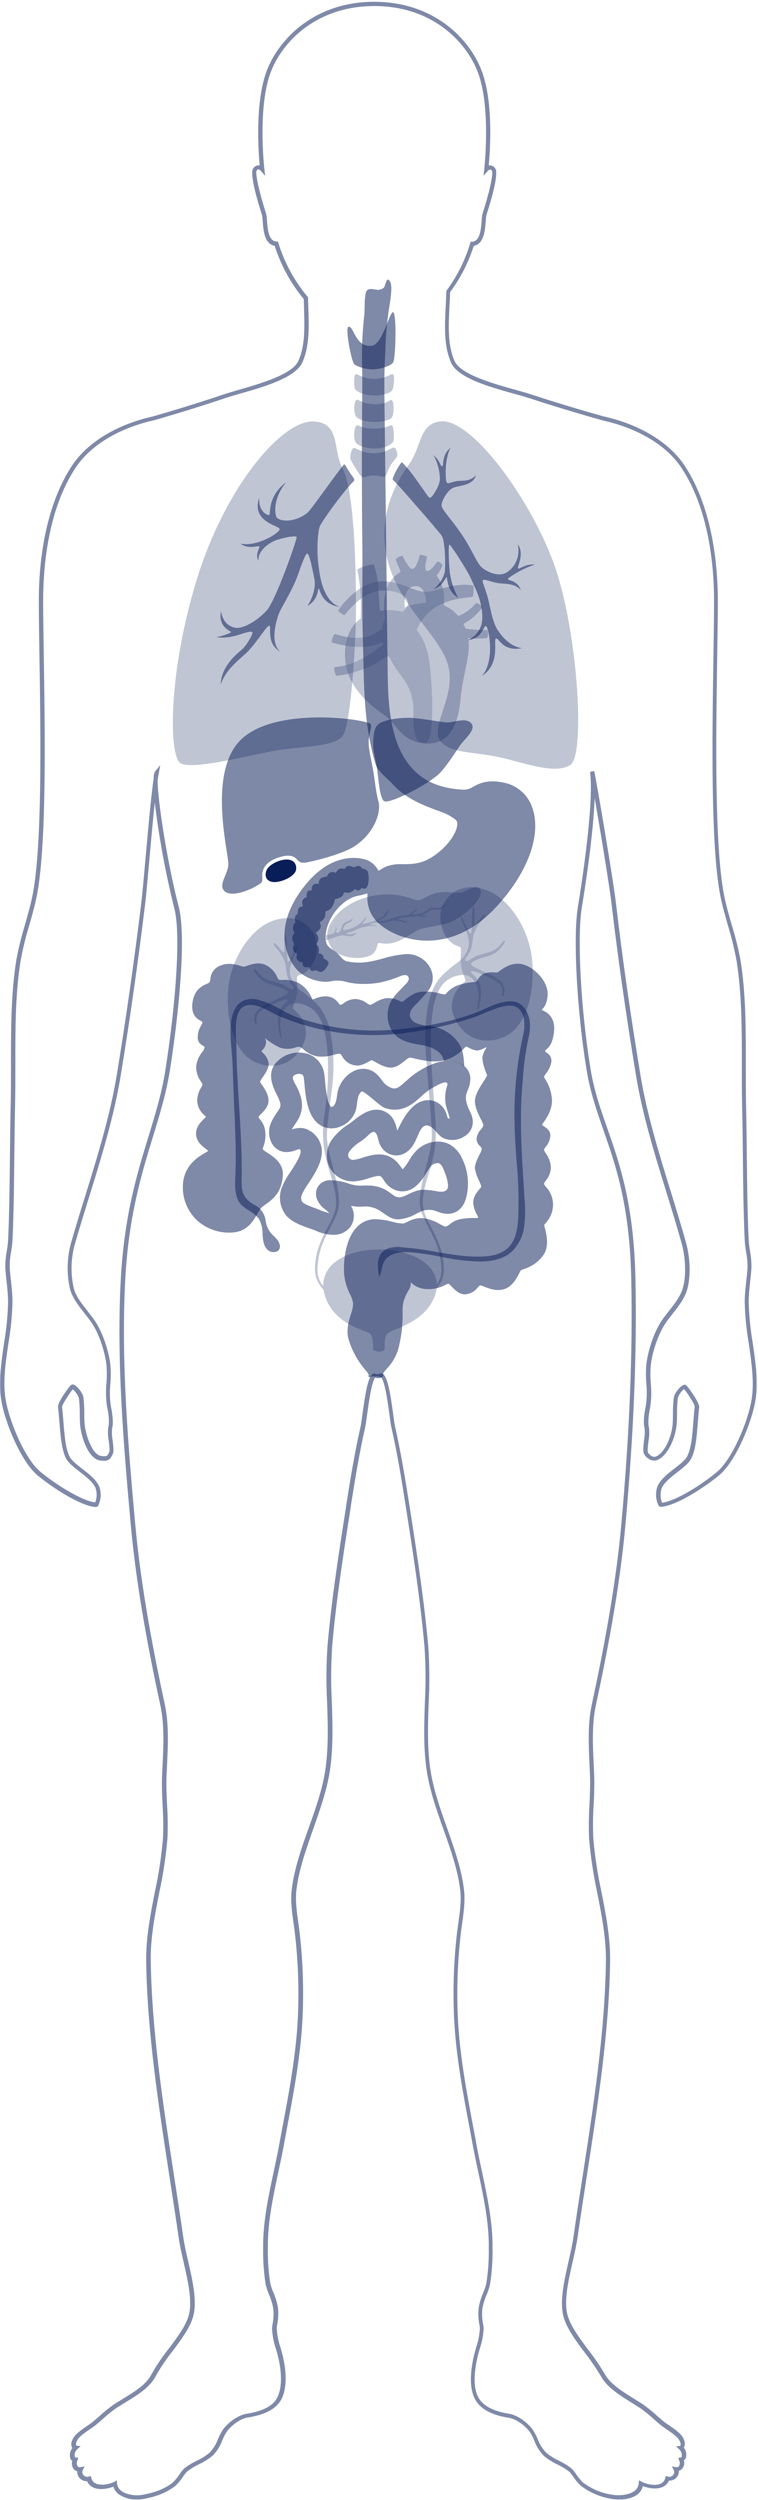 <svg xmlns="http://www.w3.org/2000/svg" width="275" height="907" viewBox="0 0 275 907" fill="none"><g clip-path="url(#clip0_4914_4736)"><g opacity="0.52"><path d="M49.706 906.777C47.362 906.849 45.054 906.187 43.105 904.884C42.159 904.202 41.465 903.227 41.129 902.111C38.949 902.97 36.012 903.39 33.904 902.438C32.87 901.989 32.046 901.162 31.601 900.125C31.076 900.153 30.551 900.058 30.068 899.848C29.585 899.639 29.157 899.32 28.818 898.918C28.538 898.597 28.327 898.223 28.197 897.819C28.067 897.414 28.02 896.987 28.06 896.564C27.558 896.433 27.107 896.151 26.771 895.755C26.449 895.338 26.231 894.851 26.133 894.334C26.035 893.816 26.061 893.283 26.208 892.777C25.861 892.522 25.603 892.164 25.471 891.754C25.313 891.133 25.301 890.484 25.434 889.858C25.567 889.231 25.842 888.644 26.239 888.141C26.239 888.049 26.136 887.957 26.095 887.865C25.819 887.281 25.553 886.002 26.843 884.078C27.794 882.676 30.138 881.069 31.857 879.903C32.43 879.503 32.881 879.176 33.218 878.941C34.242 878.153 35.204 877.283 36.166 876.433C37.751 874.983 39.426 873.632 41.181 872.391C42.204 871.695 43.33 871.009 44.537 870.272C48.508 867.847 53.011 865.155 54.894 861.471C56.747 858.163 58.866 855.01 61.229 852.045C64.299 847.952 67.226 844.042 68.393 840.286C69.928 835.169 68.25 827.852 66.633 820.76C65.916 817.577 65.231 814.619 64.821 811.774C63.798 804.61 62.652 797.17 61.546 790.006C57.545 764.052 53.41 737.208 53.032 711.541C52.909 703.108 54.567 694.624 56.173 686.417C57.573 680.005 58.557 673.51 59.121 666.972C59.295 663.015 59.254 659.052 58.998 655.1C58.824 651.457 58.65 647.691 58.804 643.996C58.855 642.911 58.906 641.827 58.957 640.721C59.315 633.342 59.684 625.708 58.19 618.749C54.311 600.675 49.572 576.85 47.423 552.943C45.08 526.836 42.153 494.343 43.831 463.907C45.1 440.89 49.777 425.631 53.912 412.163C56.399 404.037 58.763 396.351 60.052 387.888C63.491 365.925 65.804 339.358 63.235 329.492C60.083 316.854 57.715 304.033 56.143 291.104C55.477 297.418 54.792 305.155 54.188 311.92C53.553 318.94 53.021 325.009 52.632 328.141C50.013 349.633 47.034 370.52 43.77 390.323C41.334 405.153 36.739 420.002 32.307 434.33C30.578 439.897 28.797 445.649 27.19 451.216C25.7 456.497 25.556 462.066 26.771 467.417C27.569 470.323 29.749 473.097 31.888 475.778C32.655 476.802 33.392 477.692 34.057 478.633C37.322 483.208 39.4 490.106 40.024 494.916C40.234 497.347 40.234 499.792 40.024 502.223C39.758 504.91 39.834 507.62 40.249 510.288C40.444 511.168 41.365 515.712 40.669 518.178C40.532 519.658 40.601 521.149 40.873 522.609C41.181 525.117 41.344 526.703 40.873 527.563L40.71 527.901C39.963 529.405 39.297 530.295 36.237 529.825C31.929 529.159 29.391 520.982 29.073 516.96C28.961 515.589 28.941 514.136 28.93 512.723C28.942 510.922 28.85 509.121 28.654 507.33C28.239 506.031 27.449 504.884 26.382 504.035C25.358 505.263 22.544 509.51 22.514 510.38C22.718 512.027 22.851 513.818 23.005 515.722C23.404 520.737 23.813 525.956 25.399 528.678C26.116 529.947 27.876 531.308 29.729 532.772C32.205 534.686 34.764 536.671 35.93 539.117C36.376 540.259 36.579 541.481 36.526 542.706C36.473 543.93 36.166 545.131 35.623 546.23C35.54 546.381 35.416 546.507 35.267 546.593C35.117 546.68 34.947 546.724 34.774 546.721C28.981 546.394 18.021 538.974 13.436 535.075C7.746 530.234 1.646 516.039 0.387 507.514C-0.554 501.159 0.49 493.995 1.503 487.046C2.335 482.168 2.814 477.236 2.936 472.288C2.877 469.793 2.689 467.303 2.373 464.828C2.219 463.333 2.055 461.757 1.943 460.325C1.873 458.18 2.045 456.035 2.455 453.928C2.696 452.536 2.863 451.132 2.956 449.722C3.386 440 3.498 429.674 3.601 419.675C3.672 413.534 3.734 407.107 3.877 400.895C3.99 396.034 3.99 390.978 3.979 386.097C3.979 373.437 3.979 360.337 5.934 348.23C6.732 343.923 7.778 339.666 9.066 335.479C10.089 331.846 11.174 328.1 11.87 324.457C15.35 306.281 14.756 267.013 14.316 238.337C14.183 230.149 14.081 223.108 14.081 217.684C14.081 206.294 15.667 184.833 26.085 168.99C31.642 160.527 42.368 153.987 55.498 151.07C64.422 148.502 73.142 145.79 81.36 143.016C82.854 142.515 84.778 141.993 86.814 141.368C94.469 139.168 106.044 135.832 108.245 130.93C110.721 125.403 110.517 118.853 110.291 111.925C110.291 110.789 110.22 109.653 110.199 108.497C105.484 102.795 101.906 96.243 99.658 89.195C95.923 88.499 95.564 83.587 95.309 80.281C95.279 79.49 95.187 78.703 95.032 77.927C93.6 73.527 90.447 63.067 91.85 61.102C92.041 60.79 92.305 60.528 92.618 60.338C92.931 60.147 93.285 60.034 93.651 60.007C93.837 59.981 94.027 59.981 94.214 60.007C93.722 54.675 92.484 36.817 96.844 25.498C101.203 14.179 114.098 0.65 135.733 0.65C157.368 0.65 170.273 14.036 174.684 25.498C179.095 36.96 177.816 54.675 177.315 60.007C177.505 59.981 177.698 59.981 177.888 60.007C178.252 60.035 178.604 60.148 178.915 60.339C179.227 60.529 179.488 60.791 179.679 61.102C181.091 63.067 177.929 73.527 176.506 77.927C176.342 78.702 176.246 79.49 176.219 80.281C175.974 83.587 175.605 88.468 171.88 89.195C169.964 95.239 167.055 100.921 163.273 106.01C163.273 107.76 163.151 109.499 163.058 111.229C162.71 118.393 162.373 125.24 164.901 130.93C167.111 135.893 178.972 139.189 186.832 141.368C189.022 141.983 190.926 142.515 192.451 143.016C200.914 145.79 209.849 148.512 219.059 151.081C232.149 153.987 242.864 160.527 248.431 168.99C258.839 184.833 260.415 206.294 260.426 217.684C260.426 223.098 260.323 230.16 260.201 238.326C259.76 266.982 259.177 306.281 262.636 324.457C263.332 328.1 264.407 331.856 265.451 335.479C266.749 339.642 267.808 343.875 268.623 348.159C270.609 360.276 270.588 373.376 270.578 386.025C270.578 390.907 270.578 395.962 270.67 400.824C270.813 407.036 270.885 413.422 270.946 419.603C271.049 429.602 271.161 439.928 271.601 449.651C271.689 451.061 271.857 452.465 272.103 453.857C272.504 455.964 272.672 458.109 272.604 460.253C272.502 461.717 272.338 463.262 272.174 464.746C271.908 467.243 271.632 469.863 271.612 472.217C271.737 477.164 272.219 482.096 273.055 486.974C274.078 493.913 275.101 501.077 274.16 507.443C272.911 515.968 266.812 530.162 261.122 535.003C256.537 538.902 245.566 546.322 239.784 546.649C239.61 546.654 239.439 546.612 239.287 546.527C239.136 546.443 239.011 546.319 238.924 546.168C238.379 545.061 238.07 543.852 238.017 542.619C237.964 541.385 238.169 540.155 238.617 539.004C239.794 536.559 242.342 534.573 244.808 532.659C246.661 531.227 248.411 529.865 249.158 528.566C250.765 525.813 251.205 520.644 251.553 515.65C251.696 513.726 251.839 511.915 252.044 510.236C252.044 509.397 249.24 505.119 248.165 503.922C247.102 504.774 246.312 505.92 245.893 507.217C245.702 509.033 245.61 510.857 245.617 512.682C245.617 514.064 245.617 515.497 245.474 516.837C245.126 521.166 242.496 528.023 238.463 529.661C236.642 530.398 234.503 529.108 233.653 527.45C233.213 526.57 233.377 525.004 233.653 522.497C233.925 521.036 233.994 519.545 233.858 518.066C233.152 515.599 234.073 511.055 234.267 510.175C234.686 507.508 234.765 504.798 234.503 502.111C234.288 499.68 234.288 497.234 234.503 494.803C235.117 489.993 237.205 483.096 240.459 478.521C241.124 477.59 241.851 476.658 242.618 475.686C244.727 473.005 246.896 470.231 247.735 467.294C249.158 462.3 248.544 455.566 247.306 451.094C245.617 445.014 243.754 438.966 241.779 432.56C237.512 418.733 233.09 404.436 230.747 390.19C227.011 367.46 224.115 347.115 221.884 328.008C221.147 321.622 217.862 301.716 215.744 289.517C215.252 302.556 212.489 320.691 211.077 329.297C209.317 340.064 210.729 366.283 214.239 387.755C215.539 395.696 217.872 402.379 220.38 409.461C224.872 422.356 229.959 436.96 230.532 463.804C231.105 490.648 229.928 519.631 226.94 552.841C224.801 576.666 220.062 600.532 216.173 618.646C214.71 625.462 215.058 632.974 215.396 640.138C215.457 641.386 215.508 642.625 215.559 643.843C215.703 647.476 215.559 651.201 215.365 654.793C215.109 658.796 215.068 662.811 215.242 666.818C215.806 673.356 216.791 679.851 218.19 686.263C219.796 694.45 221.454 702.924 221.342 711.367C220.994 736.953 216.859 763.756 212.858 789.638C211.742 796.873 210.586 804.344 209.542 811.6C209.143 814.374 208.467 817.372 207.751 820.545C206.134 827.709 204.466 835.036 205.97 840.123C207.137 844.042 210.36 848.371 213.482 852.557C215.653 855.334 217.639 858.25 219.428 861.287C221.393 864.848 225.906 867.652 229.877 870.129C231.044 870.845 232.139 871.531 233.142 872.176C234.901 873.415 236.579 874.765 238.167 876.218C239.129 877.068 240.121 877.938 241.104 878.726C241.401 878.961 241.892 879.289 242.475 879.688C244.184 880.854 246.569 882.461 247.48 883.863C248.769 885.787 248.503 887.066 248.237 887.65L248.083 887.926C248.479 888.43 248.754 889.017 248.889 889.643C249.024 890.269 249.014 890.917 248.861 891.539C248.722 891.948 248.461 892.305 248.114 892.562C248.26 893.067 248.286 893.6 248.19 894.117C248.094 894.634 247.879 895.121 247.561 895.54C247.221 895.931 246.772 896.213 246.272 896.349C246.31 896.773 246.262 897.2 246.13 897.605C245.998 898.009 245.785 898.383 245.504 898.703C245.167 899.108 244.74 899.428 244.256 899.638C243.773 899.848 243.247 899.941 242.721 899.91C242.268 900.954 241.433 901.785 240.387 902.233C238.248 903.175 235.352 902.755 233.223 901.896C232.951 903.081 232.283 904.138 231.33 904.894C229.048 906.675 225.251 907.054 222.508 906.634C218.248 906.075 214.206 904.418 210.78 901.824C209.694 900.818 208.739 899.68 207.935 898.437C207.523 897.826 207.064 897.248 206.564 896.707C205.238 895.68 203.803 894.801 202.286 894.087C200.501 893.25 198.827 892.195 197.302 890.945C195.811 889.396 194.655 887.556 193.904 885.542C193.472 884.478 192.955 883.452 192.359 882.471C190.875 880.261 187.497 877.6 184.632 877.139C178.082 876.116 174.019 873.793 172.187 870.078C170.478 866.598 170.386 861.41 171.921 854.665C172.167 853.642 172.474 852.537 172.781 851.482C173.543 849.267 173.988 846.955 174.101 844.615C174.066 844.179 174.008 843.746 173.927 843.316C173.518 841.295 173.432 839.223 173.671 837.175C173.994 835.318 174.541 833.508 175.298 831.782C175.788 830.66 176.171 829.495 176.445 828.302C177.103 824.116 177.397 819.88 177.325 815.643V815.325C177.437 806.34 175.442 796.986 173.507 787.939C172.852 784.869 172.187 781.798 171.614 778.728C171.276 776.876 170.918 775.023 170.591 773.171C168.001 759.539 165.33 745.447 164.716 731.529C164.288 721.593 164.63 711.64 165.74 701.758C165.893 700.407 166.088 699.035 166.282 697.664C166.845 693.662 167.428 689.538 166.968 685.7C166.077 678.26 163.417 670.748 160.827 663.482C158.238 656.216 155.71 648.97 154.687 641.509C153.602 633.598 153.878 625.462 154.145 617.602C154.511 610.855 154.463 604.091 154.001 597.349C152.558 581.23 150.215 565.623 147.288 546.997C145.742 537.121 144.217 527.481 142.007 517.922C141.792 516.97 141.557 515.22 141.29 513.204C140.728 509.111 139.714 501.548 138.374 499.808C137.623 500.032 136.822 500.032 136.071 499.808C134.771 501.589 133.789 508.783 133.195 513.163C132.919 515.21 132.684 516.93 132.469 517.871C130.309 527.379 128.743 537.05 127.188 546.946V547.13C124.609 563.607 121.938 580.647 120.505 597.277C120.07 603.952 120.029 610.647 120.382 617.326C120.648 625.268 120.914 633.465 119.819 641.438C118.796 648.898 116.186 656.277 113.679 663.41C111.172 670.543 108.439 678.188 107.538 685.629C107.088 689.466 107.671 693.601 108.234 697.592C108.429 698.974 108.613 700.345 108.766 701.686C109.881 711.568 110.223 721.522 109.79 731.457C109.176 745.375 106.505 759.468 103.916 773.099L102.892 778.657C102.329 781.727 101.654 784.797 100.999 787.867C99.075 796.914 97.079 806.289 97.181 815.254V815.551C97.1 819.794 97.392 824.037 98.051 828.231C98.325 829.424 98.708 830.588 99.198 831.71C99.954 833.437 100.504 835.247 100.835 837.104C101.069 839.151 100.983 841.223 100.579 843.244C100.493 843.673 100.435 844.107 100.405 844.544C100.515 846.95 100.97 849.328 101.756 851.605C102.043 852.629 102.339 853.652 102.575 854.583C103.435 858.196 104.56 865.012 102.319 869.935C100.651 873.65 96.578 875.973 89.874 877.017C87.009 877.467 83.632 880.138 82.148 882.349C81.545 883.327 81.025 884.354 80.592 885.419C79.852 887.442 78.694 889.286 77.194 890.833C75.669 892.082 73.995 893.138 72.21 893.974C70.637 894.714 69.154 895.631 67.789 896.707C67.28 897.254 66.818 897.843 66.407 898.467C65.607 899.71 64.655 900.848 63.573 901.855C60.502 904.239 56.88 905.713 51.875 906.603C51.158 906.722 50.432 906.78 49.706 906.777ZM42.357 899.777L42.46 900.903C42.509 901.451 42.676 901.981 42.95 902.458C43.224 902.935 43.598 903.348 44.046 903.666C45.99 905.14 49.327 905.498 51.619 905.089C56.368 904.239 59.806 902.868 62.652 900.637C63.611 899.715 64.459 898.685 65.179 897.567C65.656 896.832 66.204 896.146 66.817 895.52C68.231 894.425 69.757 893.485 71.371 892.716C73.043 891.939 74.611 890.956 76.038 889.789C77.364 888.379 78.391 886.715 79.057 884.897C79.529 883.769 80.091 882.681 80.735 881.642C82.444 879.104 86.18 876.177 89.496 875.655C95.636 874.693 99.351 872.667 100.753 869.454C102.8 864.899 101.725 858.472 100.907 855.044C100.682 854.092 100.405 853.14 100.108 852.137C99.274 849.712 98.799 847.178 98.696 844.615C98.721 844.106 98.786 843.6 98.891 843.101C99.262 841.252 99.345 839.357 99.136 837.482C98.824 835.743 98.308 834.046 97.601 832.427C97.074 831.216 96.663 829.959 96.373 828.671C95.695 824.39 95.394 820.058 95.472 815.724V815.417C95.36 806.207 97.376 796.832 99.331 787.703C99.975 784.633 100.651 781.563 101.214 778.493C101.551 776.651 101.91 774.798 102.237 772.936C104.816 759.355 107.477 745.304 108.081 731.518C108.509 721.661 108.167 711.786 107.057 701.983C106.914 700.652 106.72 699.291 106.525 697.889C105.952 693.795 105.348 689.558 105.84 685.526C106.74 677.922 109.432 670.329 112.041 663.011C114.539 655.95 117.158 648.683 118.131 641.335C119.205 633.496 118.939 625.36 118.673 617.49C118.313 610.749 118.358 603.993 118.806 597.257C120.239 580.555 122.9 563.484 125.499 546.987V546.793C127.055 536.876 128.631 527.174 130.801 517.625C130.995 516.745 131.23 515.036 131.496 513.051C132.458 505.999 133.39 500.043 135.078 498.529C135.24 498.413 135.427 498.341 135.624 498.318C135.821 498.294 136.02 498.321 136.204 498.396C136.455 498.461 136.712 498.499 136.972 498.508C137.265 498.487 137.557 498.439 137.842 498.365C138.023 498.283 138.223 498.248 138.421 498.264C138.62 498.28 138.812 498.347 138.978 498.457C140.748 499.91 141.69 505.918 142.641 513.041C142.907 515.026 143.143 516.735 143.348 517.625C145.517 527.225 147.093 536.906 148.639 546.793C151.566 565.501 153.919 581.087 155.373 597.257C155.836 604.071 155.884 610.906 155.516 617.725C155.25 625.524 154.973 633.588 156.048 641.366C157.071 648.673 159.63 655.98 162.137 663.042C164.737 670.39 167.428 677.984 168.339 685.557C168.82 689.599 168.227 693.826 167.643 697.92C167.459 699.281 167.265 700.632 167.111 702.013C166.007 711.817 165.665 721.692 166.088 731.549C166.702 745.345 169.363 759.386 171.931 772.966C172.286 774.829 172.627 776.681 172.955 778.524C173.518 781.594 174.183 784.664 174.838 787.734C176.782 796.863 178.798 806.299 178.686 815.448V815.765C178.759 820.095 178.458 824.423 177.785 828.701C177.496 829.989 177.084 831.247 176.557 832.457C175.843 834.075 175.324 835.772 175.012 837.513C174.806 839.388 174.892 841.283 175.268 843.131C175.362 843.632 175.427 844.138 175.462 844.646C175.355 847.142 174.89 849.61 174.081 851.974C173.763 853.048 173.477 854.021 173.252 855.044C171.788 861.44 171.839 866.301 173.395 869.443C174.95 872.585 178.676 874.714 184.652 875.666C187.968 876.188 191.714 879.125 193.413 881.653C194.066 882.687 194.627 883.776 195.091 884.907C195.768 886.731 196.813 888.396 198.161 889.799C199.587 890.968 201.155 891.951 202.828 892.726C204.441 893.498 205.967 894.438 207.382 895.53C207.988 896.16 208.533 896.845 209.01 897.577C209.73 898.698 210.582 899.728 211.548 900.647C214.77 903.054 218.56 904.588 222.549 905.099C224.893 905.447 228.291 905.099 230.204 903.666C230.634 903.345 230.99 902.937 231.25 902.467C231.509 901.998 231.666 901.479 231.709 900.944L231.821 899.818L232.845 900.34C234.728 901.302 237.747 901.885 239.63 901.056C240.057 900.876 240.435 900.596 240.732 900.24C241.029 899.884 241.237 899.462 241.339 899.01L241.544 898.232L242.311 898.477C242.65 898.575 243.011 898.57 243.347 898.465C243.684 898.359 243.982 898.157 244.205 897.884C244.416 897.652 244.553 897.362 244.597 897.052C244.64 896.742 244.589 896.425 244.45 896.144L243.765 894.752L245.279 895.049C245.463 895.095 245.657 895.088 245.837 895.03C246.018 894.973 246.179 894.866 246.303 894.722C246.502 894.399 246.614 894.031 246.628 893.653C246.643 893.274 246.559 892.898 246.385 892.562L246.047 891.651L247.009 891.529C247.07 891.529 247.213 891.529 247.316 891.191C247.403 890.711 247.365 890.217 247.205 889.756C247.046 889.295 246.77 888.884 246.405 888.561L245.249 887.496L246.794 887.333C246.958 887.118 247.193 886.36 246.221 884.917C245.443 883.761 243.151 882.195 241.626 881.161C241.012 880.742 240.49 880.384 240.172 880.138C239.149 879.329 238.126 878.449 237.174 877.59C235.637 876.18 234.013 874.867 232.313 873.66C231.289 872.995 230.266 872.319 229.089 871.613C224.995 869.044 220.267 866.127 218.108 862.208C216.348 859.238 214.399 856.383 212.274 853.662C209.071 849.364 205.755 844.922 204.527 840.737C202.91 835.272 204.619 827.709 206.267 820.391C206.983 817.249 207.659 814.251 208.048 811.569C209.071 804.303 210.238 796.822 211.363 789.587C215.355 763.756 219.479 737.045 219.827 711.531C219.94 703.252 218.292 694.86 216.706 686.744C215.291 680.251 214.296 673.674 213.727 667.054C213.554 662.991 213.595 658.923 213.85 654.865C214.014 651.303 214.188 647.619 214.045 644.047C213.994 642.829 213.942 641.591 213.881 640.353C213.543 633.015 213.185 625.432 214.689 618.421C218.578 600.338 223.296 576.543 225.435 552.8C228.413 519.631 229.59 490.556 229.017 463.917C228.444 437.277 223.399 422.837 218.947 410.044C216.46 402.881 214.106 396.157 212.806 388.082C209.276 366.478 207.863 340.033 209.644 329.123C211.056 320.496 215.559 291.441 214.075 280L215.58 279.734C216.45 283.592 222.467 318.992 223.501 327.926C225.722 347.023 228.618 367.338 232.354 390.037C234.687 404.18 239.077 418.436 243.335 432.212C245.228 438.352 247.183 444.687 248.882 450.786C250.458 456.487 250.632 463.18 249.301 467.816C248.38 471.04 246.118 473.957 243.918 476.73C243.161 477.753 242.455 478.603 241.8 479.514C238.729 483.873 236.683 490.485 236.12 495.1C235.914 497.443 235.914 499.799 236.12 502.141C236.397 504.962 236.311 507.806 235.864 510.605C235.465 512.426 234.922 515.998 235.424 517.769C235.646 519.448 235.591 521.153 235.26 522.814C235.076 524.319 234.83 526.376 235.086 526.908C235.618 527.931 236.949 528.811 237.952 528.402C241.37 527.01 243.703 520.706 244.01 516.889C244.113 515.589 244.123 514.248 244.143 512.795C244.134 510.911 244.233 509.028 244.44 507.156C244.696 505.109 247.326 502.356 248.319 502.356C248.525 502.373 248.725 502.438 248.902 502.544C249.079 502.65 249.23 502.796 249.342 502.97C250.12 503.85 253.866 508.988 253.671 510.564C253.477 512.14 253.333 514.003 253.18 515.896C252.781 521.064 252.371 526.417 250.591 529.466C249.69 531.012 247.828 532.455 245.852 533.99C243.529 535.791 241.124 537.664 240.101 539.772C239.48 541.518 239.509 543.429 240.183 545.155C245.3 544.572 255.145 538.227 260.221 533.898C265.676 529.262 271.53 515.548 272.748 507.289C273.648 501.149 272.625 494.107 271.642 487.292C270.792 482.336 270.303 477.325 270.179 472.299C270.179 469.822 270.476 467.181 270.752 464.674C270.916 463.2 271.079 461.676 271.182 460.233C271.236 458.204 271.068 456.176 270.68 454.184C270.434 452.734 270.263 451.272 270.169 449.804C269.729 440.061 269.616 429.714 269.514 419.716C269.452 413.575 269.381 407.148 269.237 400.946C269.125 396.075 269.135 391.009 269.145 386.107C269.145 373.509 269.145 360.522 267.211 348.486C266.422 344.243 265.397 340.048 264.141 335.919C263.117 332.255 262.002 328.468 261.296 324.764C257.785 306.424 258.389 267.064 258.829 238.316C258.952 230.129 259.065 223.098 259.054 217.694C259.054 206.437 257.499 185.355 247.306 169.84C241.963 161.652 231.586 155.41 218.845 152.575C209.634 149.986 200.628 147.274 192.154 144.48C190.65 143.988 188.767 143.456 186.587 142.863C177.97 140.468 166.118 137.193 163.672 131.605C161.001 125.577 161.339 118.598 161.697 111.198C161.789 109.407 161.882 107.596 161.922 105.785V105.539L162.066 105.344C165.882 100.173 168.767 94.376 170.591 88.213L170.744 87.691H171.276C173.968 87.496 174.449 84.006 174.736 80.128C174.767 79.214 174.887 78.306 175.094 77.416C177.54 69.853 179.065 62.914 178.481 61.952C178.277 61.665 178.072 61.502 177.867 61.491C177.547 61.555 177.254 61.716 177.028 61.952L175.411 63.784L175.687 61.358C175.687 61.143 178.236 38.843 173.303 26.061C169.066 15.049 156.703 2.195 135.825 2.195C114.948 2.195 102.554 14.988 98.287 25.999C93.354 38.792 95.882 61.082 95.902 61.297L96.199 63.794L94.561 61.89C94.337 61.653 94.043 61.491 93.722 61.43C93.593 61.459 93.472 61.514 93.366 61.594C93.26 61.673 93.172 61.774 93.108 61.89C92.535 62.852 94.05 69.791 96.496 77.354C96.707 78.244 96.827 79.152 96.854 80.066C97.141 83.945 97.622 87.435 100.313 87.629H100.856L100.999 88.151C103.193 95.295 106.795 101.927 111.591 107.657L111.765 107.872V108.138C111.765 109.377 111.837 110.605 111.867 111.812C112.093 118.925 112.308 125.639 109.688 131.493C107.19 137.039 95.687 140.366 87.275 142.75C85.228 143.323 83.355 143.876 81.892 144.367C73.653 147.151 64.913 149.863 55.918 152.452C43.125 155.297 32.748 161.591 27.405 169.727C17.171 185.242 15.677 206.365 15.657 217.582C15.657 222.986 15.759 230.037 15.892 238.204C16.332 266.951 16.915 306.312 13.426 324.651C12.709 328.346 11.624 332.142 10.581 335.796C9.32 339.927 8.295 344.127 7.51 348.374C5.535 360.368 5.556 373.396 5.576 385.994C5.576 390.896 5.576 395.962 5.474 400.834C5.33 407.036 5.269 413.422 5.197 419.603C5.095 429.602 4.982 439.949 4.553 449.691C4.454 451.16 4.28 452.622 4.031 454.072C3.647 456.064 3.482 458.092 3.539 460.12C3.642 461.563 3.805 463.088 3.969 464.572C4.235 467.1 4.522 469.689 4.532 472.186C4.412 477.209 3.927 482.216 3.079 487.169C2.055 493.995 1.032 501.046 1.963 507.176C3.191 515.446 9.045 529.159 14.49 533.785C19.607 538.104 29.462 544.449 34.538 545.043C35.213 543.316 35.239 541.403 34.61 539.659C33.587 537.551 31.182 535.678 28.848 533.867C26.873 532.332 25 530.879 24.12 529.354C22.37 526.284 21.951 520.931 21.541 515.753C21.388 513.87 21.244 512.089 21.05 510.451C20.855 508.814 24.591 503.738 25.379 502.858C25.491 502.684 25.642 502.538 25.819 502.431C25.997 502.325 26.196 502.261 26.402 502.244C27.426 502.244 30.025 505.027 30.291 507.043C30.49 508.892 30.586 510.751 30.578 512.611C30.578 514.064 30.578 515.425 30.721 516.704C31.028 520.348 33.382 527.686 36.606 528.177C38.775 528.504 38.949 528.177 39.461 527.153L39.645 526.785C39.901 526.294 39.645 524.237 39.461 522.691C39.132 521.029 39.08 519.325 39.308 517.646C39.799 515.896 39.308 512.324 38.867 510.482C38.422 507.683 38.332 504.84 38.602 502.018C38.801 499.676 38.801 497.32 38.602 494.977C38.008 490.362 36.023 483.72 32.911 479.391C32.267 478.48 31.54 477.569 30.783 476.597C28.572 473.793 26.3 470.896 25.41 467.693C24.126 462.07 24.274 456.215 25.84 450.664C27.436 445.086 29.217 439.314 30.957 433.747C35.388 419.419 39.963 404.641 42.378 389.914C45.632 370.131 48.61 349.233 51.23 327.803C51.609 324.733 52.151 318.644 52.776 311.623C53.748 300.795 54.822 288.678 55.754 282.333C55.7 281.484 55.873 280.637 56.255 279.877L58.149 277.574L57.606 280.511C57.463 281.248 57.32 282.159 57.176 283.213C57.238 290.694 60.748 313.301 64.842 328.96C67.646 339.716 64.903 367.471 61.69 387.98C60.349 396.546 57.975 404.272 55.467 412.46C51.374 425.846 46.717 441.013 45.458 463.835C43.79 494.21 46.697 526.642 49.04 552.698C51.189 576.512 55.907 600.276 59.786 618.319C61.321 625.483 60.943 633.199 60.584 640.68C60.533 641.786 60.482 642.87 60.431 643.955C60.277 647.578 60.431 651.303 60.625 654.916C60.881 658.923 60.922 662.94 60.748 666.951C60.184 673.566 59.189 680.136 57.77 686.621C56.184 694.747 54.536 703.16 54.7 711.429C55.068 737.014 59.203 763.776 63.194 789.679C64.299 796.843 65.445 804.262 66.479 811.467C66.868 814.2 67.503 817.178 68.27 820.33C69.928 827.606 71.637 835.139 70 840.634C68.792 844.656 65.804 848.648 62.631 852.915C60.319 855.814 58.245 858.894 56.429 862.126C54.383 866.138 49.654 869.003 45.51 871.531C44.322 872.258 43.197 872.943 42.214 873.578C40.511 874.783 38.888 876.095 37.353 877.508C36.33 878.367 35.367 879.248 34.344 880.056C34.037 880.312 33.515 880.67 32.891 881.079C31.376 882.103 29.073 883.679 28.296 884.835C27.323 886.278 27.559 887.036 27.733 887.251L29.278 887.414L28.019 888.561C27.654 888.884 27.378 889.295 27.219 889.756C27.059 890.217 27.021 890.711 27.109 891.191C27.211 891.508 27.354 891.529 27.405 891.529L28.429 891.651L28.091 892.562C27.916 892.898 27.831 893.273 27.844 893.651C27.856 894.03 27.966 894.398 28.163 894.722C28.286 894.866 28.447 894.973 28.628 895.03C28.809 895.088 29.002 895.095 29.186 895.049L30.711 894.752L30.015 896.144C29.879 896.426 29.829 896.742 29.873 897.051C29.917 897.361 30.052 897.651 30.261 897.884C30.485 898.158 30.785 898.361 31.123 898.466C31.462 898.572 31.824 898.576 32.164 898.477L32.932 898.232L33.136 899.01C33.237 899.449 33.441 899.858 33.731 900.203C34.021 900.549 34.389 900.82 34.805 900.995C36.688 901.824 39.717 901.251 41.631 900.289L42.357 899.777Z" fill="#091D58"></path></g><g opacity="0.52"><path d="M193.116 293.007C192.334 290.666 190.932 288.58 189.06 286.971C187.188 285.362 184.915 284.29 182.483 283.868C176.69 282.722 173.876 284.236 171.624 285.454C170.569 286.141 169.332 286.498 168.073 286.478C161.861 286.191 156.734 284.595 152.814 281.719C142.498 274.156 140.891 259.347 140.676 245.838C140.554 237.344 140.451 228.716 140.339 220.365V218.165L140.032 190.912L139.909 181.005C139.766 168.574 139.615 156.143 139.458 143.712C139.458 140.928 139.315 134.604 139.817 127.337C139.889 122.617 140.268 117.906 140.953 113.235C141.219 111.188 141.628 109.243 141.812 107.217C141.925 105.958 142.416 102.1 140.789 101.425C140.175 101.169 139.653 103.911 139.274 104.352C138.895 104.678 138.446 104.913 137.962 105.039C137.477 105.165 136.971 105.179 136.48 105.078C135.57 104.986 134.352 104.607 133.492 105.078C132.632 105.549 132.581 106.879 132.469 107.708C132.192 109.888 132.376 112.089 132.162 114.268C131.594 119.311 131.317 124.382 131.333 129.456C131.404 134.573 131.455 139.076 131.435 140.867C131.343 149.924 131.292 159.084 131.292 168.09C131.292 178.743 131.343 188.558 131.466 198.157C131.527 202.149 131.466 206.467 131.466 211.042C131.466 217.664 131.404 224.51 131.609 230.425C131.701 233.363 131.762 236.249 131.824 239.043C132.1 251.815 132.356 263.881 136.163 276.909C136.808 279.13 138.681 280.859 140.482 282.527C141.27 283.264 142.017 283.95 142.662 284.676C147.216 289.794 154.196 292.383 158.811 294.082C160.091 294.501 161.339 295.011 162.547 295.606C164.338 296.63 165.74 297.438 165.873 298.339C166.333 301.409 162.526 307.417 156.345 311.173C152.558 313.475 149.181 313.496 146.111 313.516C144.119 313.383 142.12 313.655 140.236 314.314C139.395 314.678 138.587 315.113 137.821 315.614L137.32 315.911C137.248 315.809 137.166 315.686 137.115 315.594C136.133 313.766 134.472 312.398 132.489 311.787C128.549 310.702 118.305 309.74 108.531 324.068C98.143 339.327 105.87 349.653 107.508 351.546C110.66 355.189 116.718 356.796 120.177 355.967C122.003 355.601 123.89 355.688 125.673 356.223C126.774 356.495 127.892 356.693 129.02 356.817C131.815 357.075 134.631 356.978 137.401 356.53C140.155 355.957 142.849 355.124 145.445 354.043C146.295 353.726 147.4 353.48 147.994 354.166C148.161 354.387 148.266 354.649 148.297 354.925C148.328 355.201 148.283 355.479 148.168 355.732C147.912 356.238 147.565 356.693 147.144 357.073C145.435 358.935 143.368 360.716 142.027 362.947C141.116 364.563 140.633 366.385 140.622 368.24C140.611 370.095 141.074 371.923 141.966 373.549C144.013 377.367 148.239 378.37 152.2 378.984C155.7 379.536 160.336 380.887 161.022 384.95C162.821 384.72 164.649 384.952 166.333 385.626C167.101 385.93 167.813 386.359 168.441 386.895C168.257 383.988 168.145 380.908 166.395 378.441C165.252 376.767 163.768 375.353 162.039 374.295C160.31 373.236 158.376 372.557 156.365 372.301C154.599 372.21 152.855 371.865 151.187 371.277C149.375 370.479 148.117 368.934 148.956 366.887C149.57 365.454 150.931 364.431 151.934 363.295C153.09 361.975 154.349 360.757 155.393 359.355C159.865 353.368 154.288 345.917 147.513 346.122C144.609 346.33 141.738 346.869 138.957 347.729C137.565 348.107 136.122 348.496 134.689 348.752C131.651 349.412 128.504 349.384 125.479 348.67C124.768 348.304 124.146 347.787 123.657 347.156C122.998 346.408 122.272 345.723 121.487 345.109C121.201 344.894 120.914 344.7 120.628 344.515C118.888 343.349 117.384 342.346 118.499 337.014C119.63 332.876 122.162 329.259 125.663 326.78C127.092 325.781 128.73 325.123 130.452 324.856C131.08 324.754 131.697 324.593 132.295 324.375C132.612 324.22 132.969 324.167 133.318 324.221C133.328 324.419 133.328 324.617 133.318 324.815C133.156 326.744 133.456 328.684 134.192 330.474C134.929 332.265 136.082 333.854 137.555 335.11C140.267 337.648 147.359 341.773 156.795 341.189C166.006 340.626 174.49 335.775 182.032 326.759C192.236 314.755 196.329 302.105 193.116 293.007Z" fill="#091D58"></path></g><g opacity="0.52"><g opacity="0.49"><path d="M113.956 152.902C102.381 152.175 81.78 176.573 71.453 209.998C61.127 243.423 61.137 273.746 65.385 276.786C69.632 279.825 93.313 273.142 102.422 271.925C111.53 270.707 121.242 270.707 124.272 267.063C127.301 263.42 129.092 232.8 129.143 222.75C129.256 199.355 127.915 176.604 124.272 169.932C120.628 163.259 123.668 153.506 113.956 152.902Z" fill="#091D58"></path></g></g><g opacity="0.52"><g opacity="0.49"><path d="M159.62 152.882C170.878 151.377 192.369 180.831 200.945 204.502C209.522 228.174 212.52 273.9 206.902 277.533C201.283 281.166 189.381 276.448 180.784 274.626C172.187 272.805 164.133 273.235 160.316 269.509C155.035 264.392 165.607 253.135 162.629 241.581C159.651 230.026 142.897 218.953 139.919 199.897C137.504 184.423 144.965 173.38 148.536 168.243C153.029 161.703 152.088 153.895 159.62 152.882Z" fill="#091D58"></path></g></g><g opacity="0.52"><path d="M128.355 173.503C127.221 171.991 126.195 170.401 125.285 168.744C125.254 168.685 125.208 168.634 125.152 168.597C125.097 168.559 125.033 168.536 124.966 168.529C124.9 168.522 124.832 168.531 124.77 168.556C124.708 168.581 124.653 168.621 124.609 168.673C119.851 174.711 112.83 185.047 111.366 186.173C106.669 189.704 101.716 189.182 100.467 187.811C99.587 186.838 98.963 180.79 103.844 174.905C96.957 180.022 98.216 186.552 97.704 186.808C97.192 187.063 93.692 185.784 94.071 180.544C90.939 189.305 101.317 190.666 101.46 191.935C101.603 193.204 93.191 198.577 87.183 197.195C90.192 199.457 93.692 197.82 94.071 198.219C94.45 198.618 92.321 201.227 93.815 203.479C93.324 200.102 97.284 197.185 99.577 196.213C101.869 195.241 107.345 194.084 107.6 194.841C107.856 195.599 99.976 217.909 96.824 221.389C93.324 225.267 89.189 227.396 86.59 227.775C85.362 227.949 81.073 227.396 80.204 221.767C78.945 227.775 84.205 229.023 83.837 229.402C82.13 230.236 80.315 230.826 78.443 231.152C82.455 231.787 86.334 230.405 87.838 229.903C89.343 229.402 91.349 228.88 91.594 229.402C91.84 229.924 89.547 234.161 87.593 235.788C85.638 237.415 80.204 241.929 80.071 248.315C82.117 242.307 87.849 238.562 90.09 236.167C93.723 232.288 96.855 226.772 97.735 227.028C98.615 227.284 96.353 233.414 101.828 236.545C97.438 233.158 100.631 223.906 101.327 222.269C102.35 219.884 105.328 215.381 107.59 209.865C108.614 207.266 110.589 200.849 111.469 200.849C112.349 200.849 113.516 207.491 113.976 209.619C114.345 211.206 114.723 214.501 111.592 219.854C115.685 217.223 115.102 213.969 115.603 213.59C116.105 213.212 116.105 219.106 123.361 220.232C116.606 217.981 115.839 207.02 115.603 205.454C114.846 200.439 115.174 193.675 115.931 191.178C116.443 189.468 125.06 177.638 128.212 174.701C128.378 174.553 128.484 174.35 128.51 174.129C128.536 173.909 128.481 173.686 128.355 173.503Z" fill="#091D58"></path></g><g opacity="0.52"><path d="M145.518 167.916C145.552 167.875 145.595 167.842 145.644 167.819C145.693 167.797 145.746 167.785 145.799 167.785C145.853 167.785 145.906 167.797 145.954 167.819C146.003 167.842 146.046 167.875 146.081 167.916C150.399 172.378 154.841 179.91 155.823 180.565C156.55 181.056 159.242 176.574 159.538 174.424C159.835 172.275 158.771 167.261 157.154 165.07C159.794 167.117 159.682 169.164 160.408 169.164C161.135 169.164 159.968 165.214 163.479 162.43C161.145 166.677 161.544 174.537 162.128 175.12C162.711 175.704 164.174 174.588 166.641 174.435C167.961 174.343 170.499 174.721 172.699 172.388C171.369 176.676 165.965 175.898 163.919 177.218C161.872 178.539 159.825 182.335 160.265 183.799C160.705 185.262 164.134 188.916 167.357 193.654C170.868 198.771 172.413 202.957 174.163 205.188C175.442 206.826 179.372 208.903 182.412 208.258C184.837 207.747 189.166 203.725 187.856 197.482C190.476 201.002 187.406 205.894 187.959 206.242C188.511 206.59 190.578 204.431 194.099 204.83C190.005 205.935 184.09 209.722 184.233 210.07C184.52 210.796 187.754 210.469 188.931 214.061C186.587 211.431 182.852 211.871 180.887 211.574C177.96 211.134 176.015 210.008 175.278 210.438C174.542 210.868 176.24 213.15 177.51 219.055C178.072 221.634 178.953 226.219 180.58 228.624C181.767 230.395 184.571 234.366 189.361 235.164C182.197 236.443 181.112 231.367 179.945 231.654C178.779 231.94 181.859 240.752 174.828 245.214C179.618 239.953 177.417 227.939 176.394 227.212C175.371 226.485 175.473 231.5 169.568 232.329C174.828 229.77 175.166 225.482 174.931 222.566C174.511 217.336 172.884 214.46 170.683 209.517C169.455 206.805 163.519 197.553 163.028 197.553C162.537 197.553 162.865 206.355 163.346 208.555C163.809 211.469 164.782 214.279 166.221 216.855C162.128 214.511 162.343 209.691 162.046 209.415C161.749 209.138 160.633 212.864 157.369 213.652C159.302 212.135 160.689 210.03 161.319 207.655C161.595 206.631 161.749 196.397 160.152 194.207C159.702 193.562 154.176 187.043 151.883 184.474C149.591 181.906 144.893 176.287 142.673 174.24C142.576 174.149 142.51 174.031 142.483 173.901C142.455 173.771 142.468 173.636 142.519 173.514C143.247 171.514 144.257 169.629 145.518 167.916Z" fill="#091D58"></path></g><g opacity="0.52"><path d="M126.431 118.546C125.479 118.781 126.543 125.014 126.891 126.59C127.178 127.91 127.863 131.707 128.764 132.372C130.782 133.438 133.032 133.99 135.314 133.979C137.442 133.979 141.669 132.956 142.621 131.482C143.573 130.008 143.941 113.542 142.621 113.265C141.301 112.989 138.834 125.065 134.823 125.464C128.815 126.078 128.375 118.055 126.431 118.546Z" fill="#091D58"></path></g><g opacity="0.52"><g opacity="0.49"><path d="M128.252 162.522C127.546 162.819 126.737 165.592 127.229 166.8C127.454 167.332 130.637 172.869 131.455 173.104C132.274 173.34 133.707 172.49 135.406 172.49C137.586 172.49 138.926 173.094 139.499 172.951C140.298 172.746 140.687 170.525 141.546 169.062C142.191 167.915 143.47 166.554 144.033 165.684C144.473 165.019 143.706 162.471 142.948 162.348C142.191 162.225 140.021 164.395 135.703 164.456C131.384 164.518 128.989 162.236 128.252 162.522Z" fill="#091D58"></path></g></g><g opacity="0.52"><g opacity="0.49"><path d="M129.624 154.294C128.283 154.611 128.099 159.626 129.235 160.772C131.405 162.931 139.674 163.842 142.539 160.424C143.205 159.616 142.826 154.55 142.212 154.284C141.598 154.017 140.104 155.512 136.071 155.512C130.473 155.501 130.473 154.089 129.624 154.294Z" fill="#091D58"></path></g></g><g opacity="0.52"><g opacity="0.49"><path d="M129.358 145.124C128.283 145.574 128.263 150.17 129.296 151.265C131.579 153.577 139.142 153.608 141.833 151.797C143.092 150.947 142.949 146.168 142.314 145.349C141.536 144.326 141.035 146.751 136.051 146.639C131.067 146.526 130.35 144.715 129.358 145.124Z" fill="#091D58"></path></g></g><g opacity="0.52"><g opacity="0.49"><path d="M128.989 135.801C128.283 136.087 128.375 140.631 128.846 141.225C129.869 142.514 132.848 143.436 135.734 143.487C138.128 143.487 140.943 143.026 142.222 141.716C142.785 141.133 143.348 136.282 142.611 135.801C141.874 135.32 139.95 137.51 135.734 137.459C131.517 137.408 129.767 135.484 128.989 135.801Z" fill="#091D58"></path></g></g><g opacity="0.52"><path d="M133.082 315.716C132.643 315.378 132.112 315.178 131.558 315.143C131.489 315.138 131.424 315.114 131.368 315.075C131.312 315.035 131.268 314.981 131.24 314.918C131.141 314.704 130.985 314.521 130.787 314.391C130.59 314.261 130.361 314.188 130.125 314.181C129.861 314.149 129.594 314.17 129.339 314.244C129.084 314.318 128.846 314.443 128.641 314.611C128.582 314.651 128.512 314.672 128.441 314.672C128.37 314.672 128.301 314.651 128.242 314.611C127.657 314.297 127.002 314.136 126.338 314.14C126.095 314.202 125.867 314.314 125.67 314.469C125.472 314.625 125.31 314.819 125.192 315.041C125.147 315.116 125.077 315.172 124.995 315.2C124.912 315.228 124.823 315.226 124.742 315.194C124.444 315.085 124.127 315.041 123.811 315.064C123.496 315.087 123.188 315.177 122.91 315.327C122.523 315.562 122.23 315.924 122.081 316.351C122.046 316.444 121.976 316.52 121.886 316.562C121.796 316.604 121.693 316.609 121.6 316.576C121.042 316.336 120.417 316.307 119.839 316.494C119.323 316.781 118.93 317.247 118.734 317.804C118.707 317.87 118.662 317.927 118.604 317.969C118.546 318.011 118.478 318.035 118.407 318.04C117.648 318.07 116.914 318.315 116.288 318.746C116.079 318.956 115.916 319.208 115.809 319.484C115.701 319.76 115.652 320.056 115.664 320.352C115.661 320.409 115.646 320.463 115.619 320.513C115.593 320.563 115.556 320.606 115.511 320.64C115.466 320.674 115.415 320.698 115.36 320.71C115.305 320.722 115.248 320.723 115.193 320.711C114.885 320.601 114.55 320.591 114.235 320.683C113.921 320.775 113.644 320.964 113.443 321.222C113.168 321.646 113.049 322.153 113.105 322.655C113.115 322.718 113.107 322.783 113.084 322.842C113.061 322.902 113.023 322.954 112.973 322.994C112.924 323.034 112.865 323.061 112.802 323.072C112.739 323.082 112.674 323.076 112.614 323.054C112.422 322.986 112.211 322.991 112.022 323.068C111.833 323.146 111.68 323.29 111.591 323.474C111.304 324.006 111.193 324.615 111.274 325.214C111.286 325.308 111.262 325.404 111.207 325.481C111.152 325.559 111.07 325.613 110.977 325.633C110.727 325.69 110.494 325.803 110.294 325.962C110.094 326.122 109.932 326.324 109.82 326.554C109.689 326.842 109.621 327.154 109.621 327.47C109.621 327.786 109.689 328.099 109.82 328.386C109.843 328.441 109.853 328.5 109.848 328.558C109.844 328.617 109.825 328.674 109.794 328.724C109.763 328.774 109.721 328.816 109.67 328.847C109.619 328.877 109.562 328.894 109.503 328.898C109.258 328.904 109.018 328.975 108.808 329.102C108.598 329.23 108.425 329.41 108.306 329.625C108.066 330.091 107.997 330.627 108.111 331.139C108.128 331.214 108.121 331.293 108.092 331.364C108.062 331.436 108.012 331.496 107.947 331.538C107.506 331.804 107.173 332.217 107.006 332.705C106.895 333.26 106.945 333.835 107.149 334.363C107.173 334.431 107.176 334.505 107.16 334.576C107.144 334.646 107.108 334.711 107.057 334.762C106.619 335.19 106.347 335.759 106.29 336.369C106.239 336.993 106.389 337.617 106.719 338.15C106.766 338.215 106.791 338.294 106.791 338.375C106.791 338.455 106.766 338.534 106.719 338.6C106.258 339.179 106.029 339.908 106.075 340.647C106.106 341.22 106.297 341.773 106.627 342.243C106.664 342.303 106.684 342.372 106.684 342.443C106.684 342.513 106.664 342.582 106.627 342.642C106.297 343.308 106.214 344.07 106.392 344.791C106.45 345.032 106.578 345.25 106.76 345.418C106.943 345.586 107.171 345.695 107.415 345.733C107.47 345.741 107.522 345.761 107.569 345.791C107.616 345.821 107.655 345.86 107.685 345.907C107.715 345.953 107.735 346.006 107.743 346.06C107.751 346.115 107.748 346.171 107.733 346.224C107.611 346.524 107.554 346.845 107.566 347.168C107.579 347.491 107.66 347.808 107.804 348.097C108.231 348.649 108.854 349.016 109.544 349.12C109.64 349.136 109.727 349.188 109.784 349.267C109.842 349.346 109.866 349.444 109.851 349.54C109.807 349.757 109.824 349.982 109.9 350.189C109.976 350.397 110.107 350.58 110.281 350.717C110.777 350.952 111.343 350.992 111.867 350.83C111.918 350.818 111.972 350.817 112.023 350.826C112.075 350.836 112.124 350.857 112.167 350.887C112.211 350.917 112.247 350.955 112.275 351C112.303 351.045 112.32 351.095 112.328 351.147C112.389 351.505 112.532 351.986 112.891 352.17C113.39 352.27 113.909 352.213 114.374 352.007C114.425 351.981 114.481 351.968 114.538 351.968C114.595 351.968 114.651 351.981 114.702 352.007C115.27 352.337 115.901 352.546 116.554 352.621C117.383 352.621 119.512 349.909 119.154 349.08C118.794 348.512 118.253 348.083 117.619 347.862C117.554 347.834 117.498 347.789 117.458 347.731C117.418 347.673 117.396 347.605 117.394 347.534C117.342 347.171 117.217 346.823 117.025 346.511C116.918 346.338 116.767 346.196 116.587 346.101C116.407 346.005 116.205 345.96 116.002 345.968C115.942 345.966 115.884 345.95 115.832 345.922C115.779 345.894 115.734 345.854 115.699 345.806C115.665 345.757 115.642 345.702 115.632 345.643C115.622 345.584 115.626 345.524 115.644 345.467C115.765 345.08 115.79 344.669 115.715 344.27C115.619 343.675 115.319 343.132 114.866 342.734C114.796 342.664 114.756 342.568 114.756 342.468C114.756 342.369 114.796 342.273 114.866 342.202C115.238 341.748 115.463 341.191 115.51 340.606C115.519 340.257 115.455 339.911 115.323 339.589C115.191 339.266 114.993 338.975 114.743 338.733C114.703 338.691 114.673 338.64 114.656 338.585C114.638 338.529 114.634 338.471 114.643 338.413C114.652 338.356 114.674 338.301 114.707 338.254C114.74 338.206 114.784 338.167 114.835 338.139C115.31 337.89 115.707 337.515 115.981 337.054C116.204 336.75 116.332 336.387 116.351 336.011C116.369 335.634 116.276 335.26 116.084 334.936C116.051 334.891 116.029 334.84 116.019 334.785C116.008 334.731 116.01 334.675 116.024 334.621C116.037 334.567 116.063 334.517 116.098 334.475C116.133 334.432 116.177 334.397 116.227 334.373C116.896 334.083 117.44 333.564 117.762 332.91C117.999 332.276 118.093 331.598 118.038 330.924C118.031 330.83 118.059 330.737 118.115 330.662C118.171 330.587 118.253 330.534 118.345 330.515C118.824 330.405 119.273 330.192 119.662 329.892C120.051 329.592 120.37 329.211 120.597 328.775C121.042 328.076 121.322 327.285 121.416 326.462C121.421 326.38 121.455 326.301 121.51 326.24C121.566 326.179 121.641 326.138 121.723 326.124C122.403 326.011 123.06 325.786 123.667 325.459C123.932 325.307 124.16 325.099 124.337 324.85C124.513 324.601 124.634 324.316 124.69 324.016C124.699 323.964 124.72 323.914 124.75 323.87C124.78 323.826 124.819 323.789 124.865 323.762C124.911 323.735 124.962 323.718 125.015 323.712C125.068 323.707 125.121 323.713 125.171 323.73C125.686 323.883 126.231 323.908 126.758 323.801C127.442 323.589 128.063 323.213 128.569 322.706C128.604 322.669 128.646 322.639 128.692 322.618C128.739 322.598 128.789 322.587 128.84 322.587C128.891 322.587 128.942 322.598 128.988 322.618C129.035 322.639 129.077 322.669 129.112 322.706C129.259 322.869 129.456 322.98 129.671 323.022C129.887 323.064 130.111 323.036 130.309 322.942C130.595 322.831 130.832 322.62 130.974 322.348C131.024 322.264 131.103 322.203 131.196 322.176C131.29 322.15 131.39 322.16 131.476 322.205C131.673 322.326 131.899 322.39 132.131 322.39C132.362 322.39 132.589 322.326 132.786 322.205C134.024 321.274 134.024 316.545 133.082 315.716Z" fill="#091D58"></path></g><g opacity="0.52"><path d="M144.576 452.372C142.529 452.372 140.328 452.679 138.824 454.122C136.603 456.261 136.89 459.823 137.606 463.169C138.029 462.34 138.316 461.449 138.456 460.529C138.612 459.581 138.894 458.659 139.295 457.786C141.106 454.317 145.957 454.102 148.68 454.286C152.461 454.611 156.22 455.158 159.937 455.924C164.698 456.984 169.552 457.566 174.429 457.663C179.157 457.592 182.851 456.456 185.399 454.307C187.939 451.96 189.597 448.814 190.097 445.393C190.572 441.933 190.64 438.43 190.302 434.954C190.199 433.378 190.107 431.802 190.005 430.215C189.237 418.272 188.449 405.93 189.493 393.792C189.565 393.066 189.616 392.339 189.677 391.612C189.966 386.569 190.65 381.556 191.724 376.619C192.533 373.324 192.881 368.668 189.882 365.249C186.75 361.657 181.132 363.571 176.046 365.904C164.921 371.021 151.279 372.945 141.792 373.641C130.485 374.465 119.129 372.989 108.408 369.302C106.155 368.458 103.975 367.431 101.889 366.232C99.239 364.654 96.389 363.439 93.415 362.619C89.588 361.739 86.303 363.336 84.849 366.784C83.12 370.878 83.601 376.323 84.02 381.112C84.164 382.678 84.297 384.182 84.348 385.564C84.44 387.795 84.522 390.036 84.604 392.267C84.757 396.75 84.931 401.396 85.167 405.95C85.433 412.633 85.709 419.531 85.402 426.326C85.228 430.072 85.034 434.278 87.449 436.97C88.308 437.819 89.275 438.552 90.325 439.15C91.764 439.912 93.016 440.985 93.988 442.292C94.864 443.96 95.304 445.822 95.268 447.706V448.084C95.401 450.008 95.687 451.963 96.926 453.263C97.38 453.728 97.963 454.045 98.6 454.175C99.237 454.305 99.898 454.24 100.497 453.989C100.84 453.824 101.123 453.555 101.306 453.222C101.93 452.086 101.306 450.602 100.538 449.681C100.167 449.242 99.775 448.822 99.361 448.422C97.727 447.022 96.667 445.069 96.383 442.936C96.248 441.675 95.79 440.47 95.053 439.438C94.316 438.405 93.326 437.58 92.177 437.042C91.008 436.406 89.967 435.559 89.107 434.544C87.572 432.498 87.623 429.755 87.664 427.381C87.828 418.579 87.265 409.645 86.733 400.997C86.292 393.997 85.832 386.751 85.77 379.618C85.77 379.076 85.77 378.38 85.678 377.571C85.443 373.252 85.034 366.027 89.138 364.82C92.156 363.919 95.585 365.72 98.614 367.317C99.484 367.777 100.313 368.207 101.06 368.534C113.822 373.939 127.68 376.253 141.505 375.289C151.484 374.685 163.437 371.789 171.297 369.292C172.484 368.913 173.896 368.268 175.391 367.675C180.078 365.689 185.399 363.438 188.122 365.863C190.844 368.289 190.394 372.843 189.841 375.309C187.43 386.052 186.374 397.054 186.699 408.059C186.771 412.48 187.109 416.973 187.426 421.363C188.101 428.321 188.289 435.318 187.989 442.302C187.753 445.751 187.119 450.07 184.243 452.771C182.196 454.654 179.249 455.668 175.104 455.842C169.424 456.108 163.734 455.115 158.228 454.153C154.083 453.348 149.893 452.794 145.681 452.495C145.415 452.383 145.005 452.372 144.576 452.372Z" fill="#091D58"></path></g><g opacity="0.52"><g opacity="0.49"><path d="M134.158 346.695C136.89 345.6 136.726 342.683 137.156 342.202C137.586 341.721 139.53 342.99 143.245 341.865C146.96 340.739 150.409 337.669 152.61 337.024C154.81 336.379 159.466 335.867 162.762 334.772C167.06 333.35 176.557 325.766 174.019 322.43C172.576 320.547 168.759 323.709 167.111 323.893C165.464 324.078 161.994 323.126 158.238 323.975C155.342 324.641 153.265 326.442 151.668 326.605C150.072 326.769 144.126 322.768 133.932 325.295C123.739 327.823 119.369 334.353 118.776 338.201C118.642 339.582 118.853 340.975 119.389 342.255C119.924 343.536 120.769 344.664 121.846 345.539C123.238 346.521 128.989 348.762 134.158 346.695Z" fill="#091D58"></path></g><g opacity="0.49"><path d="M161.442 328.212C161.285 328.66 161.013 329.059 160.654 329.37C160.295 329.68 159.861 329.892 159.395 329.983C158.587 330.228 157.532 329.717 156.601 329.983C155.67 330.249 155.066 331.068 154.104 331.569C153.746 331.763 152.722 331.958 152.681 332.03C153.548 332.247 154.45 332.285 155.332 332.142C154.798 332.433 154.206 332.602 153.599 332.635C152.992 332.669 152.385 332.567 151.822 332.337C151.453 332.337 149.089 332.521 148.352 332.644C147.616 332.766 144.77 332.961 144.525 333.299C144.279 333.636 145.098 333.462 145.784 333.759C146.568 334.173 147.468 334.317 148.342 334.168C147.975 334.49 147.512 334.681 147.024 334.711C146.537 334.741 146.054 334.607 145.651 334.332C144.72 334.128 143.776 333.991 142.826 333.923C142.273 333.923 139.909 334.742 139.377 334.823C139.115 334.837 138.852 334.837 138.589 334.823H138.2H137.238H136.593C136.447 334.811 136.3 334.811 136.153 334.823C135.672 334.885 134.465 335.079 134.311 335.325C134.158 335.571 136.01 335.141 136.778 336.256C135.202 335.386 133.574 336.103 132.684 336.154C131.339 336.367 130.041 336.81 128.846 337.464C127.291 338.221 125.899 338.354 125.674 338.559C125.448 338.764 126.492 339.019 127.127 338.917C127.886 338.897 128.624 338.663 129.256 338.242C129.069 338.719 128.721 339.116 128.273 339.365C127.824 339.613 127.303 339.698 126.799 339.603C126.042 339.603 124.753 339.337 124.046 339.286C122.089 339.767 120.17 340.393 118.305 341.158C118.238 340.526 118.238 339.888 118.305 339.255C119.23 339.16 120.139 338.943 121.007 338.61C121.341 338.283 121.58 337.871 121.699 337.419C121.818 336.967 121.812 336.491 121.682 336.041C122.839 337.177 121.416 338.088 121.805 338.303C122.125 338.405 122.472 338.388 122.78 338.254C123.089 338.121 123.339 337.88 123.484 337.576C123.944 336.799 124.026 335.673 124.63 335.11C126.052 333.78 127.26 334.25 127.935 332.992C127.843 334.875 125.827 334.66 125.182 335.581C124.538 336.502 124.241 337.331 124.804 337.413C126.54 337.209 128.208 336.618 129.685 335.683C130.96 334.797 132.057 333.679 132.919 332.388C132.776 334.056 131.323 334.793 131.548 335.059C131.773 335.325 135.294 334.322 136.133 333.902L136.297 333.81L136.89 333.534L137.105 333.442C137.842 333.141 138.532 332.734 139.152 332.234C139.817 331.579 140.319 330.31 141.659 329.932C140.257 330.955 140.851 331.6 139.541 332.736C138.89 333.181 138.176 333.526 137.422 333.759L137.218 333.861C137.204 333.879 137.197 333.901 137.197 333.923C137.197 333.945 137.204 333.967 137.218 333.984C137.287 334.044 137.373 334.083 137.463 334.097L137.822 334.148C138.441 334.198 139.065 334.16 139.674 334.035C140.503 333.831 142.683 332.92 144.596 332.459C145.776 332.215 146.969 332.033 148.168 331.917C148.792 331.763 149.253 330.955 149.714 330.607C150.337 330.35 150.893 329.955 151.341 329.451C151.197 330.689 150.481 330.648 150.174 330.945C149.867 331.242 149.376 331.733 149.56 331.794C150.824 331.751 152.076 331.541 153.285 331.17C154.892 330.392 155.332 329.737 156.509 329.399C157.686 329.062 158.689 329.584 159.139 329.399C159.966 329.13 160.743 328.729 161.442 328.212Z" fill="#091D58"></path></g></g><g opacity="0.52"><path d="M130.975 414.015C131.456 413.677 131.998 413.268 132.52 412.828C133.267 412.234 134.444 410.781 135.416 410.638C136.88 410.392 137.228 413.841 137.617 414.731C138.221 416.364 139.415 417.711 140.963 418.508C144.617 420.248 148.485 418.508 150.604 414.128L150.931 413.442C151.955 411.395 152.917 407.424 155.659 408.468C157.798 409.277 158.832 411.989 160.899 412.899C162.083 413.417 163.375 413.639 164.664 413.546C165.953 413.454 167.201 413.049 168.298 412.367C171.481 410.546 172.392 407.035 170.693 403.627C169.097 400.506 168.646 398.357 169.322 396.464C169.414 396.197 169.537 395.87 169.67 395.532C170.31 394.157 170.642 392.659 170.642 391.142C170.58 389.908 170.148 388.721 169.401 387.737C168.654 386.753 167.628 386.017 166.456 385.626C160.653 383.231 154.288 387.15 151.576 388.819C150.113 389.766 148.742 390.849 147.482 392.053C144.576 394.693 143.624 395.276 141.925 394.642C140.818 394.207 139.837 393.504 139.07 392.595C138.896 392.38 138.701 392.104 138.486 391.817C137.463 390.456 135.866 388.174 132.612 387.795C127.546 387.202 122.951 392.155 122.378 396.811C121.999 399.882 121.457 401.233 120.485 401.519C120.356 401.562 120.221 401.587 120.085 401.591C119.412 400.729 118.978 399.706 118.827 398.623C118.386 396.545 118.092 394.438 117.947 392.319C117.854 391.357 117.783 390.517 117.68 389.822C117.494 388.155 116.845 386.574 115.807 385.258C114.769 383.941 113.383 382.941 111.806 382.371C109.927 381.765 107.92 381.671 105.993 382.102C104.065 382.532 102.288 383.469 100.845 384.817C96.332 388.911 99.024 394.345 100.477 397.272C100.96 398.147 101.351 399.07 101.644 400.025C101.93 401.468 101.644 401.908 100.518 403.515C99.675 404.676 98.955 405.921 98.369 407.23C97.871 408.331 97.613 409.526 97.613 410.735C97.613 411.944 97.871 413.139 98.369 414.24C98.804 415.282 99.521 416.181 100.44 416.837C101.358 417.494 102.441 417.881 103.568 417.955C104.948 417.98 106.318 417.715 107.59 417.177C107.886 417.075 108.286 416.932 108.613 416.85C108.815 416.983 108.969 417.176 109.053 417.402C109.411 418.948 106.935 422.755 105.451 425.027C104.109 426.881 103.006 428.896 102.166 431.024C101.566 432.697 101.408 434.496 101.708 436.248C102.007 437.999 102.754 439.644 103.875 441.023C106.003 443.418 109.391 444.615 112.369 445.669C113.27 445.986 114.119 446.283 114.754 446.559C116.643 447.43 118.691 447.903 120.771 447.951C122.001 448.016 123.229 447.779 124.347 447.262C125.465 446.745 126.44 445.963 127.188 444.983C127.939 443.874 128.351 442.571 128.375 441.232C128.399 439.893 128.032 438.576 127.321 437.441C128.619 437.713 129.947 437.816 131.271 437.748C133.754 437.441 136.26 438.081 138.292 439.539C140.277 440.89 142.13 442.476 144.688 442.353C146.938 442.145 149.114 441.446 151.064 440.306C151.785 439.918 152.531 439.576 153.295 439.283C154.818 438.766 156.469 438.766 157.993 439.283L158.566 439.498C160.07 440.051 162.598 440.982 165.208 439.754C167.173 438.822 168.513 436.98 169.178 434.268C170.326 429.601 169.801 424.68 167.695 420.36C166.781 418.232 165.224 416.442 163.243 415.243C159.804 413.319 155.178 413.933 151.729 416.778C150.372 418.045 149.225 419.52 148.332 421.148C147.696 422.254 146.938 423.284 146.07 424.218C145.896 423.993 145.701 423.707 145.548 423.492C145.102 422.836 144.61 422.214 144.074 421.629C139.981 417.331 134.915 418.917 131.568 419.971C130.532 420.35 129.458 420.614 128.365 420.759C128.016 420.813 127.66 420.767 127.336 420.628C127.012 420.488 126.734 420.261 126.533 419.971C126.361 419.608 126.292 419.204 126.331 418.804C126.371 418.404 126.518 418.022 126.758 417.699C127.926 416.223 129.355 414.974 130.975 414.015ZM120.167 413.769C119.185 415.284 118.637 417.038 118.581 418.842C118.525 420.646 118.964 422.431 119.85 424.003C120.76 425.507 122.069 426.729 123.632 427.533C125.195 428.337 126.95 428.692 128.703 428.558C130.45 428.402 132.17 428.02 133.82 427.422C136.941 426.449 137.811 426.398 138.466 427.063C138.738 427.387 138.988 427.729 139.213 428.087C140.309 430.006 142.119 431.415 144.248 432.007C149.887 433.235 152.968 428.292 154.81 425.334C155.308 424.439 155.898 423.599 156.57 422.827C156.945 422.469 157.404 422.212 157.905 422.079C158.406 421.947 158.933 421.943 159.436 422.069C160.024 422.52 160.474 423.126 160.735 423.819C161.462 425.313 163.099 429.642 162.332 431.249C161.564 432.856 159.026 432.273 157.686 432.027C155.311 431.669 153.07 431.321 150.737 432.129C149.656 432.521 148.602 432.986 147.585 433.521C143.624 435.496 143.266 433.613 139.899 431.679C136.828 429.929 133.584 429.97 130.749 430.144C129.226 430.119 127.718 429.839 126.287 429.315C124.243 428.611 122.103 428.225 119.942 428.169C118.86 428.097 117.785 428.378 116.875 428.968C115.966 429.558 115.272 430.427 114.897 431.444C113.873 434.514 116.115 437.277 117.445 438.341C118.188 438.865 118.875 439.465 119.492 440.132C117.932 439.708 116.406 439.168 114.928 438.515C113.147 437.881 110.435 436.929 109.636 436.018C109.42 435.633 109.294 435.203 109.267 434.762C109.241 434.32 109.314 433.879 109.483 433.47C110.147 432.013 110.953 430.625 111.888 429.325C114.58 425.232 117.65 420.483 116.534 415.745C116.237 414.548 115.692 413.426 114.936 412.452C114.18 411.477 113.229 410.671 112.144 410.085C111.164 409.498 110.042 409.19 108.9 409.195C107.851 409.222 106.814 409.419 105.829 409.778C106.171 409.155 106.551 408.554 106.965 407.977C108.347 405.93 110.23 403.259 109.309 398.623C108.908 396.994 108.296 395.426 107.487 393.956C107.047 393.066 105.747 391.326 106.464 390.313C106.85 389.972 107.318 389.737 107.821 389.629C108.325 389.522 108.848 389.546 109.34 389.699C109.575 389.781 110.066 389.955 110.22 391.019C110.291 391.51 110.353 392.247 110.435 393.066C110.865 397.825 111.52 405.009 115.93 408.018C116.925 408.684 118.059 409.115 119.246 409.276C120.433 409.438 121.64 409.326 122.777 408.949C124.166 408.533 125.441 407.805 126.506 406.821C127.57 405.836 128.395 404.621 128.918 403.269C129.787 401.222 129.214 397.466 131.179 395.972C131.865 395.45 137.862 401.274 139.418 401.847C145.742 404.211 150.01 400.322 152.835 397.753C153.733 396.875 154.709 396.081 155.751 395.379C156.775 394.744 163.345 390.528 162.178 394.058C161.447 396.33 161.313 398.751 161.789 401.089C161.851 401.427 163.253 405.664 163.14 405.715C163.028 405.766 162.537 405.858 162.455 405.643C162.373 405.429 162.271 405.122 162.199 404.886C161.983 403.895 161.572 402.957 160.988 402.128C160.405 401.298 159.661 400.594 158.801 400.056C157.953 399.564 157.01 399.256 156.035 399.154C155.06 399.052 154.074 399.157 153.142 399.462C148.516 400.946 145.671 406.964 144.136 410.187L144.084 409.983C143.614 407.936 142.897 404.866 139.715 403.3C135.119 400.997 130.586 404.63 127.884 406.8C127.434 407.158 127.014 407.496 126.727 407.69C124.143 409.24 121.909 411.31 120.167 413.769Z" fill="#091D58"></path></g><g opacity="0.52"><path d="M198.213 380.723C199.103 379.935 200.598 378.605 201.007 374.04C201.488 368.729 198.213 367.163 196.811 366.508L196.504 366.355L196.616 366.232C197.251 365.587 198.428 364.4 198.663 361.115C199.083 356.295 194.089 351.024 189.678 349.857C185.799 348.834 182.514 351.31 181.081 352.365C180.835 352.549 180.6 352.723 180.508 352.774C180.094 352.833 179.674 352.833 179.259 352.774C177.93 352.628 176.585 352.808 175.34 353.296C174.535 353.792 173.864 354.477 173.385 355.292C173.189 355.608 172.955 355.9 172.689 356.161C172.3 356.235 171.907 356.286 171.512 356.315C169.773 356.461 168.057 356.805 166.395 357.338C164.713 357.905 163.21 358.904 162.035 360.235C161.874 360.448 161.677 360.632 161.452 360.777C160.895 360.727 160.344 360.628 159.804 360.48C157.478 359.816 155.049 359.591 152.64 359.815C151.582 359.975 150.559 360.322 149.621 360.838C149.233 361.053 148.864 361.289 148.526 361.514C147.953 361.903 147.503 362.302 147.042 362.64C146.701 362.963 146.315 363.235 145.896 363.448C145.536 363.393 145.189 363.272 144.873 363.09C143.753 362.508 142.521 362.176 141.26 362.118C140.974 362.098 140.687 362.098 140.4 362.118C140.056 362.137 139.714 362.185 139.377 362.261C138.134 362.582 136.952 363.104 135.877 363.806C135.393 364.147 134.852 364.4 134.281 364.553C133.857 364.428 133.461 364.223 133.114 363.95C132.008 363.114 130.695 362.594 129.317 362.445C127.638 362.365 125.988 362.904 124.681 363.96C124.346 364.244 123.95 364.447 123.524 364.553C123.33 364.553 123.146 364.328 122.829 363.919C122.371 363.247 121.774 362.681 121.078 362.261C120.383 361.84 119.604 361.575 118.796 361.483C117.19 361.359 115.58 361.663 114.13 362.363L113.454 362.609C113.287 362.348 113.133 362.078 112.994 361.8C112.055 359.713 110.516 357.953 108.572 356.745C106.702 355.771 104.596 355.342 102.493 355.506C102.042 355.562 101.584 355.534 101.142 355.425C100.902 355.153 100.711 354.841 100.58 354.504C99.795 352.67 98.414 351.155 96.66 350.205C94.04 348.824 91.164 349.816 89.496 350.41C89.145 350.549 88.782 350.655 88.411 350.727C88.062 350.669 87.719 350.577 87.388 350.451C85.791 349.949 82.813 348.998 79.753 350.379C78.791 350.776 77.96 351.435 77.355 352.282C76.751 353.129 76.397 354.13 76.335 355.169C76.315 355.616 76.185 356.052 75.956 356.438C75.639 356.659 75.296 356.837 74.933 356.97C73.254 357.727 70.45 359.017 69.816 363.817C69.243 368.299 71.545 369.609 72.773 370.315C73.028 370.436 73.263 370.595 73.469 370.786C73.4 371.213 73.236 371.619 72.988 371.973C72.243 373.17 71.814 374.536 71.74 375.944C71.651 376.622 71.777 377.31 72.1 377.912C72.423 378.515 72.927 379 73.541 379.301C74.043 379.608 74.237 379.751 74.237 380.007C74.059 380.64 73.745 381.227 73.316 381.726C72.126 383.212 71.381 385.004 71.167 386.895C71.137 388.847 71.74 390.757 72.886 392.339C73.142 392.676 73.339 393.053 73.469 393.455C73.372 393.82 73.213 394.166 72.999 394.478C72.06 395.953 71.556 397.663 71.545 399.411C71.608 400.435 71.885 401.435 72.357 402.346C72.829 403.258 73.487 404.06 74.288 404.702C74.452 404.866 74.646 405.05 74.749 405.173C74.626 405.306 74.411 405.51 74.216 405.695C73.05 406.81 70.86 408.877 71.146 411.753C71.412 414.271 73.326 415.744 74.585 416.737C74.927 416.976 75.249 417.243 75.547 417.535C75.222 417.775 74.88 417.991 74.523 418.18C72.037 419.603 66.203 422.908 66.336 430.932C66.351 433.149 66.818 435.34 67.708 437.371C68.599 439.401 69.894 441.229 71.515 442.742C73.243 444.298 75.268 445.489 77.468 446.243C79.668 446.998 81.998 447.3 84.318 447.132C89.68 446.795 91.819 443.039 93.375 440.337C93.795 439.482 94.332 438.69 94.971 437.983C95.429 437.592 95.907 437.227 96.404 436.888C98.85 435.148 102.207 432.794 102.616 426.337C102.892 421.997 99.157 419.572 96.926 418.149C96.327 417.826 95.785 417.408 95.319 416.911C95.359 416.584 95.441 416.264 95.565 415.959C96.161 414.359 96.402 412.648 96.271 410.945C96.198 409.153 95.511 407.44 94.326 406.094C94.09 405.837 93.902 405.538 93.774 405.214C94.029 404.802 94.347 404.433 94.715 404.118C95.739 403.095 97.427 401.417 97.427 399.247C97.427 397.077 96.025 395 95.104 393.669C94.806 393.29 94.552 392.878 94.347 392.441C94.603 391.818 94.948 391.236 95.37 390.712C96.394 389.248 97.591 387.427 97.468 385.769C97.24 384.258 96.468 382.883 95.299 381.9C95.119 381.731 94.952 381.55 94.797 381.358C94.926 381.198 95.067 381.048 95.217 380.908C95.882 380.244 96.331 379.395 96.506 378.472C96.569 377.813 96.434 377.15 96.118 376.568L96.24 376.671C97.815 378.012 99.564 379.134 101.439 380.007C103.301 380.66 105.329 380.66 107.191 380.007C107.696 379.829 108.232 379.753 108.767 379.782C109.217 380.006 109.634 380.292 110.005 380.631C111.457 381.968 113.248 382.878 115.184 383.261C117.204 383.458 119.244 383.246 121.181 382.637C121.884 382.389 122.625 382.268 123.371 382.279C123.596 382.351 123.872 382.77 124.159 383.22C124.641 384.126 125.336 384.901 126.185 385.477C127.034 386.053 128.011 386.413 129.03 386.526C130.883 386.761 132.643 385.769 133.81 385.114C134.134 384.911 134.477 384.74 134.833 384.602C135.294 384.779 135.737 385.002 136.153 385.267C137.576 386.076 139.735 387.314 141.762 387.314C143.788 387.314 145.487 385.912 146.94 384.776C147.448 384.307 148.033 383.93 148.67 383.661C149.229 383.731 149.783 383.841 150.328 383.988C152.784 384.571 156.898 385.533 160.674 384.796C163.629 384.09 166.307 382.523 168.37 380.293C168.599 380.061 168.842 379.842 169.097 379.639C169.291 379.7 169.752 379.935 170.12 380.099C171.031 380.651 172.051 381 173.109 381.122C173.953 381.022 174.768 380.751 175.503 380.324C175.835 380.159 176.177 380.016 176.527 379.894C176.435 380.12 176.24 380.467 176.087 380.744C175.46 381.693 175.08 382.783 174.982 383.916C175.185 385.714 175.65 387.473 176.363 389.136C176.517 389.555 176.66 389.934 176.721 390.159C176.395 390.825 176.019 391.465 175.596 392.073C174.204 394.212 172.3 397.139 172.3 399.503C172.3 401.683 173.528 404.139 174.419 405.94C174.859 406.659 175.184 407.443 175.381 408.263C175.171 408.801 174.866 409.297 174.48 409.727C173.599 410.669 173.036 411.865 172.873 413.145C172.896 413.646 173.02 414.138 173.239 414.59C173.457 415.042 173.764 415.445 174.142 415.775C174.541 416.205 174.797 416.492 174.797 416.799C174.595 417.575 174.292 418.321 173.897 419.019C173.088 420.688 172.167 422.56 172.3 423.952C172.592 425.459 173.088 426.919 173.774 428.291C174.136 429.003 174.421 429.751 174.623 430.522C174.446 430.812 174.241 431.083 174.009 431.331C173.037 432.487 171.42 434.401 171.727 436.847C171.916 438.22 172.375 439.542 173.078 440.736C173.28 441.051 173.428 441.397 173.518 441.76C173.017 441.887 172.497 441.925 171.983 441.872C170.005 441.819 168.028 442.036 166.109 442.517C165.037 442.856 164.043 443.402 163.182 444.124C162.745 444.54 162.21 444.84 161.626 444.994C160.947 444.805 160.299 444.519 159.702 444.144C157.779 442.955 155.621 442.197 153.377 441.923C151.482 441.82 149.597 442.261 147.943 443.192C147.436 443.477 146.896 443.7 146.336 443.858C145.062 443.862 143.795 443.669 142.58 443.284C140.392 442.679 138.137 442.352 135.867 442.312C130.074 442.486 126.134 447.532 125.039 456.159C124.118 463.323 125.755 466.895 126.953 469.463C127.558 470.542 127.951 471.727 128.109 472.953C128.047 474.221 127.785 475.472 127.332 476.658C126.492 479.36 125.438 482.747 126.595 486.319C127.856 490.268 129.899 493.922 132.602 497.065C133.084 497.556 133.482 498.123 133.779 498.743C133.677 499.05 133.585 499.326 133.851 499.541C133.944 499.605 134.055 499.639 134.168 499.639C134.281 499.639 134.392 499.605 134.485 499.541C134.689 499.402 134.935 499.337 135.181 499.357C135.621 499.38 136.062 499.38 136.501 499.357C136.757 499.343 137.013 499.343 137.269 499.357L137.504 499.429C137.761 499.549 138.039 499.619 138.323 499.633C138.516 499.639 138.703 499.57 138.845 499.439C139.193 499.101 139.009 498.559 138.957 498.416C138.906 498.272 139.674 497.28 140.247 496.645C142.08 494.74 143.476 492.46 144.341 489.962C145.578 485.503 146.158 480.886 146.06 476.259C146.024 475.047 146.096 473.835 146.275 472.636C146.722 470.978 147.411 469.395 148.322 467.938L148.537 467.57C148.917 466.869 149.084 466.072 149.018 465.278V465.196C150.408 466.593 152.251 467.45 154.217 467.611C156.757 467.859 159.313 467.349 161.565 466.147C161.927 465.952 162.312 465.8 162.711 465.697C163.136 465.975 163.513 466.321 163.826 466.72C164.973 467.908 166.702 469.709 168.943 469.566C169.803 469.467 170.635 469.196 171.387 468.769C172.14 468.342 172.799 467.767 173.324 467.079C173.568 466.77 173.862 466.503 174.194 466.291C174.686 466.381 175.164 466.536 175.616 466.751C177.356 467.447 180.283 468.604 183.097 467.611C185.912 466.618 187.477 463.701 188.337 461.972C188.516 461.571 188.732 461.187 188.982 460.826C189.311 460.658 189.653 460.517 190.005 460.406C192.889 459.53 195.405 457.732 197.169 455.289C199.328 452.076 198.254 447.828 197.691 445.546C197.574 445.169 197.488 444.782 197.435 444.39C197.575 444.155 197.743 443.938 197.937 443.745C199.612 441.969 200.571 439.636 200.628 437.195C200.689 434.767 199.788 432.413 198.121 430.645C197.798 430.315 197.541 429.926 197.364 429.499C197.496 429.035 197.734 428.607 198.059 428.251C199.171 426.924 199.806 425.263 199.861 423.533C199.756 421.686 199.12 419.909 198.029 418.416C197.725 418.013 197.496 417.559 197.353 417.075C197.512 416.701 197.729 416.356 197.998 416.051C198.995 414.911 199.583 413.47 199.666 411.958C199.666 410.105 198.223 409.184 197.271 408.57C197.034 408.432 196.812 408.271 196.606 408.089C196.797 407.761 197.006 407.444 197.23 407.138C198.254 405.643 200.25 402.86 200.25 399.278C200.163 396.555 199.342 393.907 197.875 391.612C197.672 391.307 197.501 390.981 197.364 390.64C197.547 390.225 197.784 389.836 198.07 389.484C199.094 388.217 199.778 386.709 200.055 385.104C200.103 384.483 199.976 383.862 199.688 383.31C199.401 382.758 198.964 382.298 198.428 381.982C198.008 381.655 197.752 381.429 197.752 381.225C197.752 381.02 197.875 381.02 198.213 380.723Z" fill="#091D58"></path></g><g opacity="0.52"><g opacity="0.49"><path d="M177.642 346.674C179.148 346.16 180.495 345.265 181.551 344.075C181.94 343.625 183.516 341.547 183.097 341.24C182.677 340.933 181.295 343.093 181.05 343.287C178.502 345.907 175.37 345.559 171.952 347.237C171.553 347.432 169.301 349.12 168.882 348.506C168.462 347.892 169.71 346.777 170.437 345.324C171.164 343.87 171.225 342.898 171.614 340.135C172.259 335.673 176.537 332.674 175.984 331.948C175.431 331.221 172.801 335.499 172.259 335.233C171.89 335.049 172.525 328.673 171.798 328.673C171.072 328.673 171.338 338.958 170.775 338.692C169.465 338.037 167.766 331.948 167.213 332.684C166.661 333.421 170.949 339.603 169.946 343.42C169.388 345.827 167.921 347.924 165.852 349.274C163.887 350.701 162.032 352.274 160.305 353.982C154.758 359.631 154.298 370.356 154.298 377.295C154.298 384.234 156.662 405.316 156.662 412.091C156.662 418.866 152.292 428.107 152.292 436.121C152.292 443.223 160.121 448.954 160.121 460.887C160.124 462.751 159.536 464.567 158.443 466.076C158.453 466.524 158.432 466.972 158.381 467.417C160.168 465.431 161.118 462.831 161.032 460.161C160.848 448.903 153.387 443.223 153.387 436.489C153.387 428.476 157.941 422.653 158.125 411.722C158.248 404.436 156.304 390.978 156.304 377.5C156.304 365.096 158.351 358.863 161.759 355.957C163.242 354.789 165.007 354.033 166.876 353.767C167.686 353.586 168.529 353.614 169.326 353.849C170.122 354.083 170.846 354.517 171.43 355.107C175.442 359.743 172.525 365.761 173.2 366.16C173.876 366.559 174.909 360.787 174.347 357.84C173.712 354.463 170.519 353.102 170.887 352.375C171.256 351.648 179.996 355.373 181.449 357.195C182.902 359.017 181.879 361.289 182.176 361.381C182.82 361.667 183.813 359.109 182.176 356.561C180.538 354.012 171.164 351.208 170.918 349.765C170.662 348.465 176.567 347.053 177.642 346.674Z" fill="#091D58"></path></g><g opacity="0.49"><path d="M181.295 325.643C175.155 320.741 165.453 319.861 161.052 327.619C158.044 332.91 160.602 340.534 165.095 342.837C165.596 343.093 166.824 343.328 167.142 343.86C167.459 344.392 166.886 347.483 167.234 350.001C167.705 353.245 169.076 355.261 168.82 355.875C168.564 356.489 164.44 358.792 163.949 364.513C163.59 368.606 166.855 373.58 170.406 375.77C174.5 378.277 179.975 377.909 184.079 375.555C193.065 370.377 194.395 353.675 192.522 344.771C191.018 337.536 187.047 330.167 181.295 325.643Z" fill="#091D58"></path></g><g opacity="0.49"><path d="M118.611 412.06C118.611 405.316 120.975 394.488 120.975 387.57C120.975 380.652 120.515 369.906 114.968 364.267C113.246 362.551 111.391 360.974 109.421 359.549C107.355 358.201 105.889 356.108 105.327 353.705C104.304 349.878 108.602 343.686 108.06 342.96C107.518 342.233 105.808 348.322 104.509 348.967C103.956 349.233 104.232 338.958 103.485 338.958C102.738 338.958 103.393 345.324 103.025 345.508C102.482 345.774 99.842 341.506 99.3 342.233C98.757 342.96 103.025 345.958 103.67 350.42C104.058 353.183 104.12 354.156 104.846 355.609C105.573 357.062 106.944 358.075 106.402 358.802C105.86 359.529 103.7 357.779 103.332 357.523C99.924 355.855 96.782 356.192 94.234 353.583C94.029 353.378 92.688 351.188 92.187 351.536C91.685 351.884 93.343 353.931 93.732 354.371C94.785 355.565 96.133 356.461 97.642 356.97C98.716 357.359 104.632 358.761 104.386 360.04C104.11 361.483 94.735 364.287 93.128 366.836C91.522 369.384 92.484 371.953 93.128 371.666C93.425 371.533 92.402 369.292 93.855 367.47C95.308 365.649 104.089 361.913 104.417 362.65C104.744 363.387 101.592 364.697 100.957 368.105C100.395 371.062 101.51 376.773 102.104 376.425C102.697 376.077 99.862 370.019 103.874 365.372C104.458 364.782 105.182 364.35 105.979 364.115C106.775 363.881 107.618 363.852 108.428 364.032C110.298 364.304 112.062 365.062 113.545 366.232C116.994 369.138 119 375.371 119 387.775C119 401.243 117.056 404.426 117.189 411.712C117.363 422.642 121.917 428.466 121.917 436.479C121.917 443.213 114.456 448.862 114.272 460.15C114.272 463.221 115.193 465.452 117.434 468.01C117.358 467.55 117.317 467.085 117.312 466.618C115.935 465.023 115.179 462.985 115.183 460.877C115.183 448.944 123.012 443.213 123.012 436.11C122.981 428.077 118.611 418.774 118.611 412.06Z" fill="#091D58"></path></g><g opacity="0.49"><path d="M94.193 336.727C88.646 341.117 84.819 348.23 83.365 355.087C81.554 363.673 82.844 379.772 91.553 384.766C95.493 387.038 100.763 387.396 104.724 384.981C108.152 382.934 111.294 378.114 110.957 374.153C110.476 368.637 106.495 366.416 106.259 365.823C106.024 365.229 107.334 363.285 107.774 360.163C108.122 357.768 107.477 354.893 107.876 354.268C108.275 353.644 109.36 353.552 109.841 353.306C114.18 351.085 116.647 343.737 113.74 338.631C109.452 331.149 100.139 331.999 94.193 336.727Z" fill="#091D58"></path></g><g opacity="0.49"><path d="M137.606 453.304C123.749 453.304 114.846 460.222 117.854 469.965C121.211 480.854 132.919 482.522 134.229 483.801C135.344 484.876 135.324 487.445 135.324 489.266C135.324 490.597 139.551 490.76 139.551 489.266C139.551 487.086 139.418 484.62 140.922 483.535C143.296 481.806 153.817 479.759 157.532 470.65C161.82 460.222 150.716 453.304 137.606 453.304Z" fill="#091D58"></path></g></g><g opacity="0.52"><g opacity="0.49"><path d="M176.475 228.542C173.929 228.624 171.381 228.446 168.871 228.01C168.65 227.44 168.397 226.883 168.114 226.342C170.793 224.904 173.12 222.891 174.93 220.447C175.227 219.966 173.057 218.4 172.576 218.932C170.877 220.953 168.704 222.521 166.251 223.497C164.858 221.79 163.066 220.454 161.032 219.608C161.155 216.834 161.615 213.15 158.422 208.883C158.422 208.848 158.429 208.813 158.443 208.782C158.457 208.75 158.478 208.722 158.504 208.698C159.389 207.606 160.081 206.37 160.551 205.045C160.622 204.728 158.77 203.387 158.596 203.755C158.422 204.124 156.099 207.562 154.85 207.081C153.602 206.6 154.85 202.425 154.973 202.128C155.096 201.831 152.425 200.951 152.282 201.412C152.138 201.872 151.166 206.15 149.662 206.385C148.403 206.58 146.305 202.189 146.182 201.852C145.977 201.268 143.358 202.548 143.603 203.008C143.883 203.898 144.225 204.766 144.627 205.608C144.938 206.224 145.181 206.873 145.353 207.542C144.668 207.91 144.026 208.352 143.439 208.862L143.204 209.067C141.33 210.84 140.093 213.182 139.683 215.729C139.145 218.499 139.193 221.351 139.827 224.101C139.193 225.32 138.844 226.667 138.803 228.041C137.115 229.064 135.784 230.374 133.758 230.886C129.429 231.981 125.376 231.203 121.559 230.026C120.965 229.852 120.044 232.984 120.382 233.096C123.751 234.098 127.236 234.651 130.749 234.744C133.49 234.699 136.194 234.104 138.701 232.994C138.752 233.301 138.824 233.618 138.906 233.946C135.324 236.637 129.04 241.499 121.395 242.01C120.945 242.01 121.559 245.183 122.132 245.142C127.986 244.671 135.436 241.734 138.793 239.114C139.409 238.67 140.103 238.347 140.84 238.162C141.29 238.091 142.222 240.209 142.385 240.526C143.89 243.228 146.07 245.49 147.584 248.202C148.98 250.719 149.791 253.517 149.959 256.389C150.132 259.357 149.293 265.907 151.821 268.834C152.65 269.796 155.7 270.062 158.136 269.376C164.992 267.626 166.65 258.979 167.101 253.37C167.53 247.987 169.281 242.021 169.946 236.637C170.156 234.935 170.111 233.21 169.813 231.52C172.064 231.7 174.326 231.7 176.577 231.52C177.089 231.398 177.447 228.419 176.475 228.542ZM154.359 218.707C154.247 218.81 154.103 218.707 151.883 218.994C147.789 219.547 147.072 220.529 146.888 220.355C146.704 220.181 146.11 213.334 150.132 212.679C154.646 211.932 154.574 218.554 154.359 218.707Z" fill="#091D58"></path></g><g opacity="0.49"><path d="M136.47 211.114C134.386 211.488 132.402 212.293 130.647 213.478C130.79 214.839 130.872 216.087 130.923 217.234C132.798 215.75 135.009 214.752 137.361 214.327C137.299 213.304 137.197 212.168 137.043 211.032L136.47 211.114Z" fill="#091D58"></path></g><g opacity="0.49"><path d="M136.47 211.114C134.386 211.488 132.402 212.293 130.647 213.478C130.79 214.839 130.872 216.087 130.923 217.234C132.798 215.75 135.009 214.752 137.361 214.327C137.299 213.304 137.197 212.168 137.043 211.032L136.47 211.114Z" fill="#091D58"></path></g><g opacity="0.49"><path d="M122.685 221.511C122.603 221.747 124.804 223.384 125.008 223.149C126.71 220.925 128.7 218.936 130.924 217.234C130.873 216.087 130.791 214.839 130.647 213.478C127.495 215.611 124.791 218.34 122.685 221.511Z" fill="#091D58"></path></g><g opacity="0.49"><path d="M129.646 206.734C130.127 209.231 130.455 211.472 130.67 213.478C132.425 212.293 134.408 211.488 136.493 211.114L137.066 211.032C136.794 208.948 136.331 206.892 135.684 204.892C135.49 204.339 129.513 206.079 129.646 206.734Z" fill="#091D58"></path></g><g opacity="0.49"><path d="M171.553 212.362C164.972 211.185 157.941 214.706 154.523 214.706C149.611 214.706 144.535 210.1 137.043 211.032C137.197 212.168 137.299 213.273 137.361 214.327C137.7 214.277 138.041 214.246 138.384 214.235C145.374 214.081 148.547 216.814 147.953 219.413C147.585 220.449 146.906 221.346 146.008 221.982C143.36 221.267 140.587 221.138 137.883 221.603C137.668 219.956 137.504 217.51 137.32 214.327C134.968 214.752 132.757 215.75 130.882 217.233C131.016 220.304 130.882 222.688 130.831 224.449L130.074 225.022C124.66 229.463 124.445 238.254 125.98 243.371C127.935 249.676 132.643 254.782 138.988 259.091C142.478 261.465 143.767 264.535 147.032 267.135C149.928 269.427 153.653 269.786 154.431 269.509C157.921 268.271 156.805 247.864 155.895 240.977C154.513 230.579 150.685 229.095 151.34 228.153C156.058 217.674 166.313 217.172 171.338 216.578C171.839 216.538 172.065 212.454 171.553 212.362Z" fill="#091D58"></path></g></g><g opacity="0.52"><path d="M162.291 262.1C160.306 262.049 151.658 260.391 148.311 260.391C144.965 260.391 138.21 261.015 136.614 263.461C135.437 265.242 135.324 268.854 135.406 270.963C135.467 272.58 136.051 274.667 136.685 278.249C137.32 281.831 137.596 289.149 139.264 290.581C140.933 292.014 155.322 284.625 159.395 280.613C161.912 278.137 165.187 272.938 166.835 270.512C168.483 268.087 172.638 264.976 171.133 262.642C169.424 259.961 164.287 262.192 162.291 262.1Z" fill="#091D58"></path></g><path opacity="0.52" d="M135.518 280.276C134.863 276.182 133.4 271.014 133.809 267.995C134.218 264.976 135.221 262.878 134.085 262.386C128.907 260.34 97.826 256.686 86.62 269.161C75.413 281.637 83.079 309.944 82.843 313.68C82.608 317.415 79.026 321.038 81.472 323.3C83.918 325.562 90.294 323.157 93.62 321.059C94.193 320.7 94.96 320.301 95.124 319.636C95.192 318.955 95.192 318.27 95.124 317.589C95.124 315.675 96.015 313.056 100.057 311.449C104.458 309.729 106.494 310.425 107.63 311.664C108.029 312.162 108.523 312.576 109.083 312.882C109.913 313.027 110.763 313 111.581 312.8C116.288 311.879 125.233 309.392 128.979 306.782C136.726 301.358 138.189 293.754 137.319 290.796C136.45 287.839 136.009 283.336 135.518 280.276Z" fill="#091D58"></path><path d="M104.039 311.817C101.235 311.817 97.571 313.69 96.701 315.706C96.669 315.773 96.642 315.841 96.619 315.911C95.739 318.459 97.243 320.004 99.536 320.004H99.966C103.097 319.759 107.324 317.599 107.457 315.256C107.59 312.912 106.034 311.817 104.039 311.817Z" fill="#091D58"></path></g><defs><clipPath id="clip0_4914_4736"><rect width="274.479" height="906.179" fill="white" transform="translate(0.05 0.598)"></rect></clipPath></defs></svg>